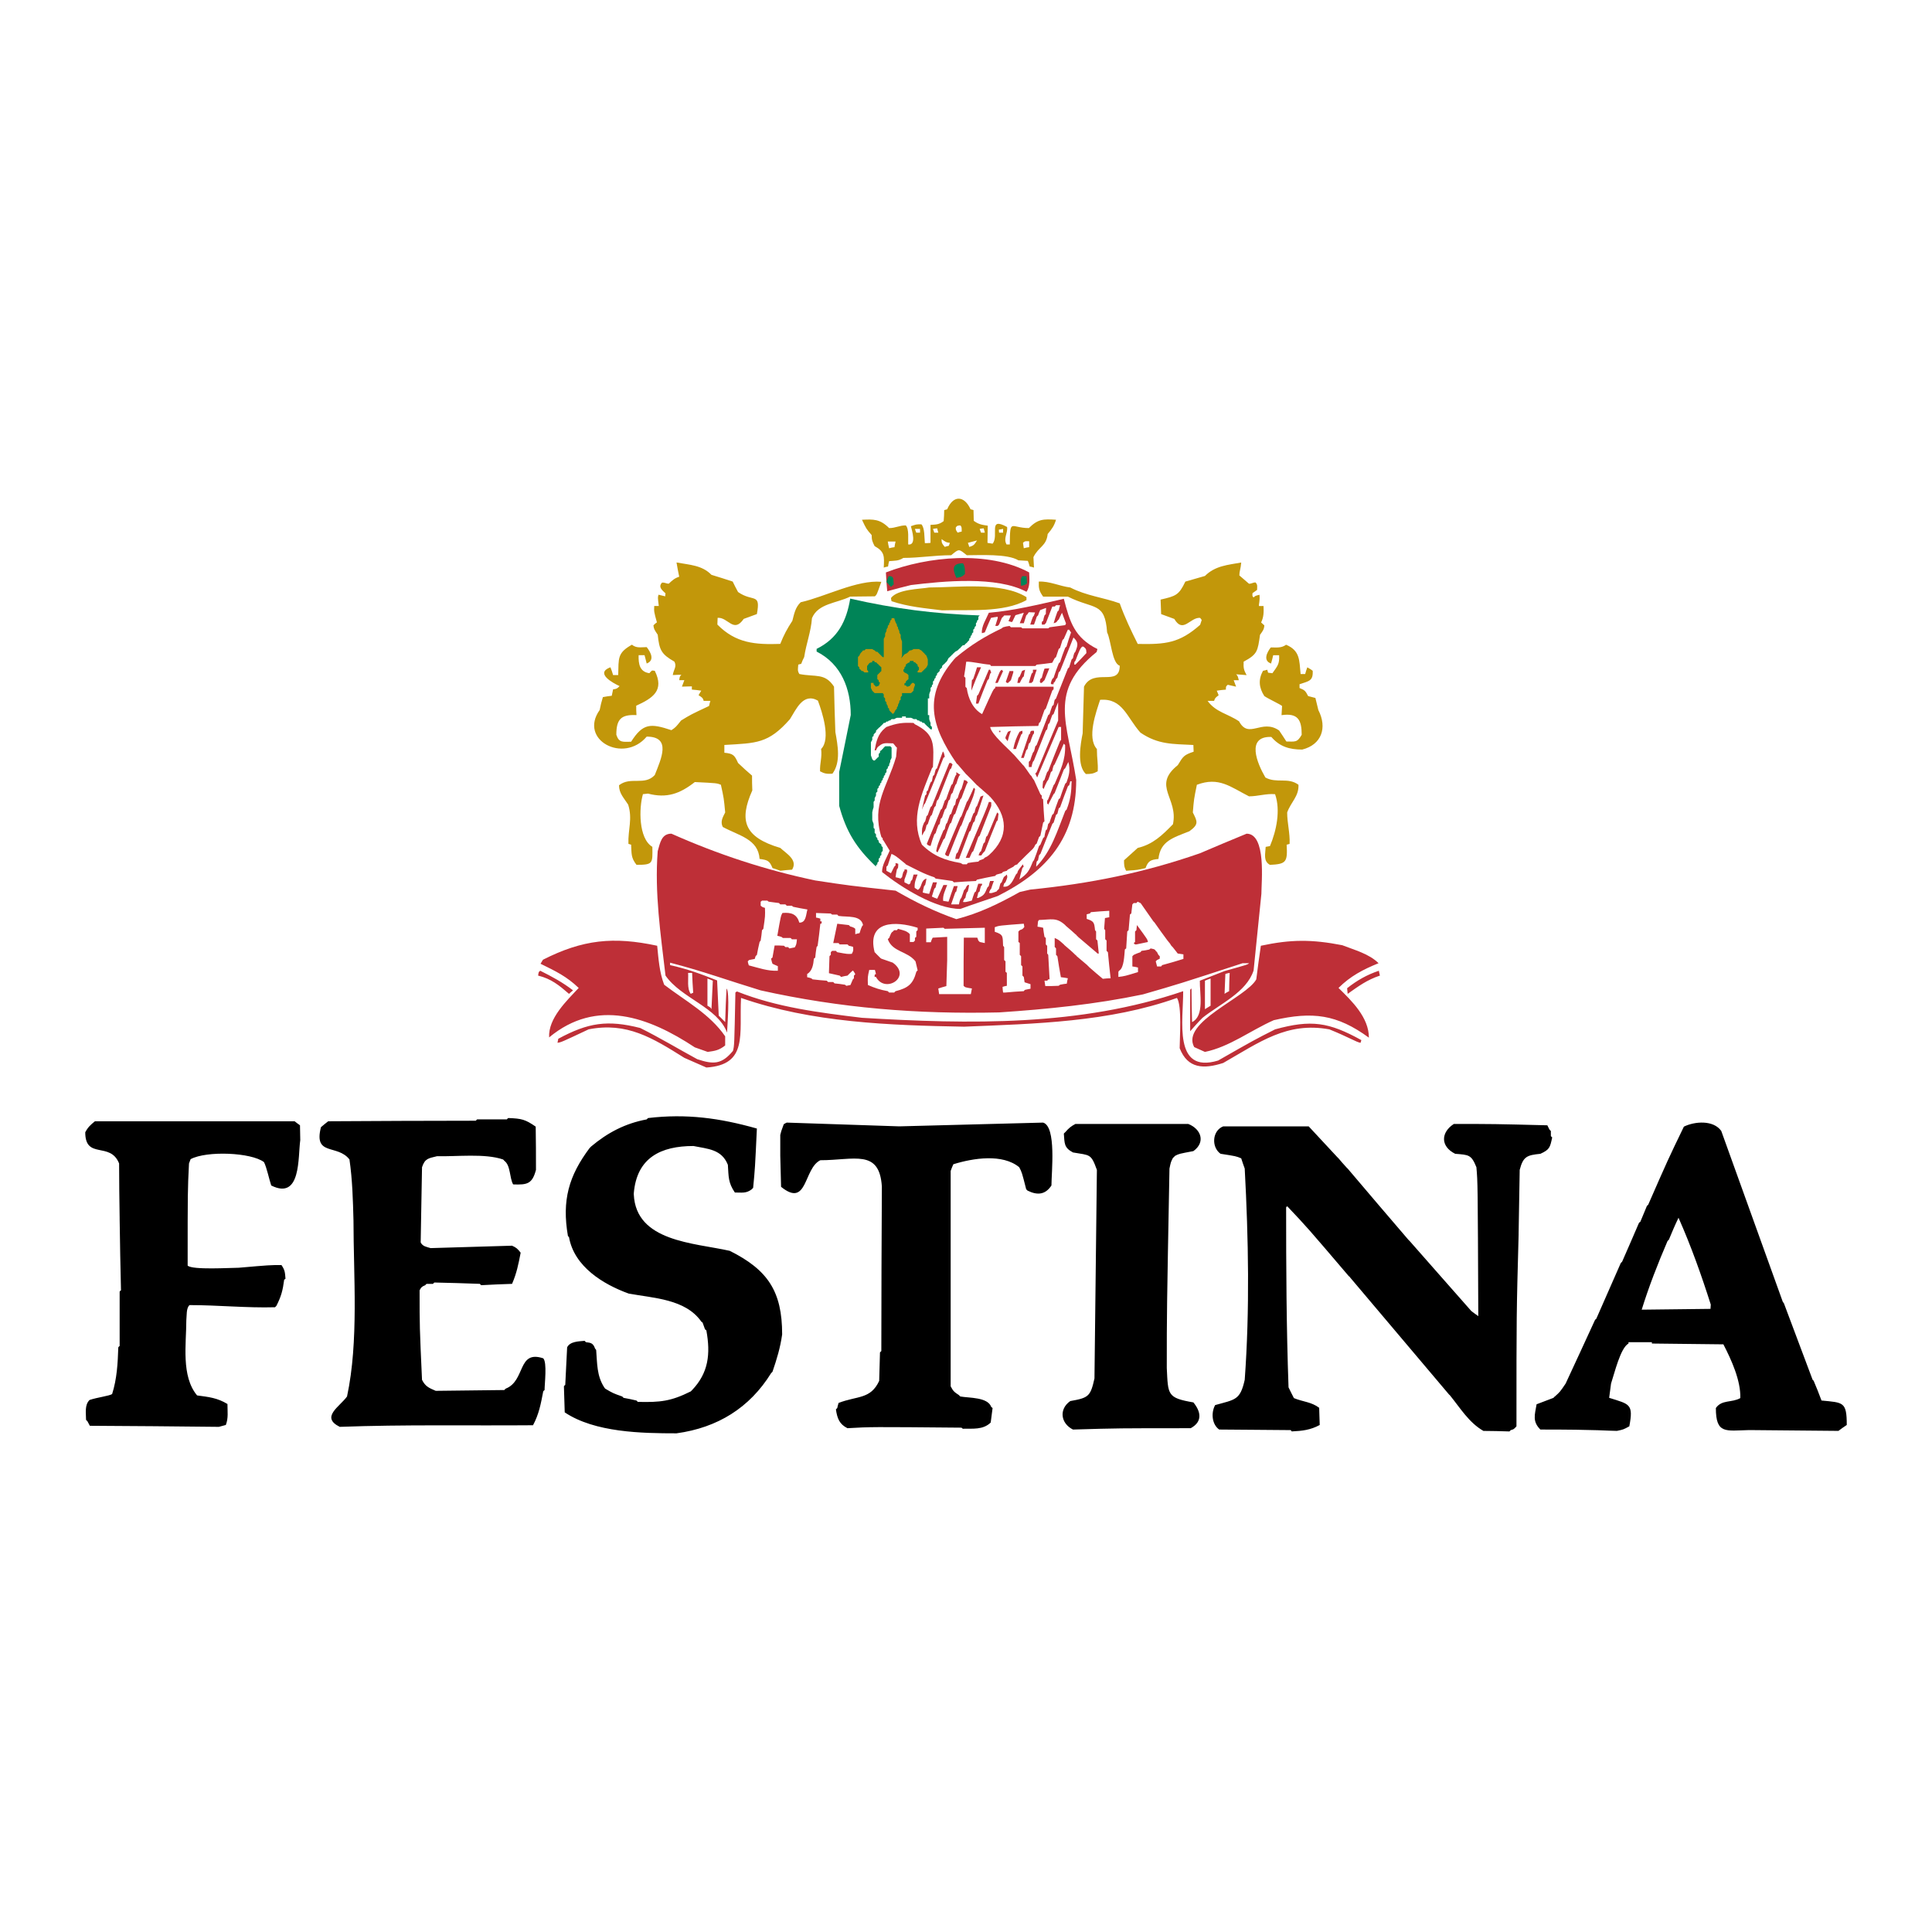 <?xml version="1.0" encoding="utf-8"?>
<!-- Generator: Adobe Illustrator 13.0.0, SVG Export Plug-In . SVG Version: 6.00 Build 14948)  -->
<!DOCTYPE svg PUBLIC "-//W3C//DTD SVG 1.0//EN" "http://www.w3.org/TR/2001/REC-SVG-20010904/DTD/svg10.dtd">
<svg version="1.0" id="Layer_1" xmlns="http://www.w3.org/2000/svg" xmlns:xlink="http://www.w3.org/1999/xlink" x="0px" y="0px"
	 width="192.756px" height="192.756px" viewBox="0 0 192.756 192.756" enable-background="new 0 0 192.756 192.756"
	 xml:space="preserve">
<g>
	<polygon fill-rule="evenodd" clip-rule="evenodd" fill="#FFFFFF" points="0,0 192.756,0 192.756,192.756 0,192.756 0,0 	"/>
	<path fill-rule="evenodd" clip-rule="evenodd" fill="#BE2F37" d="M72.539,103.02c-0.965-2.548-4.559-3.405-6.141-5.685
		c-0.483-4.13-1.1-8.232-0.778-12.416c0.242-0.831,0.375-1.743,1.368-1.743c4.639,2.064,9.358,3.62,14.346,4.666
		c3.352,0.509,3.352,0.509,8.018,1.019c1.984,1.153,3.916,2.092,6.061,2.843c2.306-0.59,4.264-1.555,6.329-2.708
		c0.349-0.081,0.697-0.161,1.046-0.241c5.926-0.59,11.289-1.663,16.92-3.62c1.556-0.67,3.11-1.314,4.666-1.958
		c1.984,0,1.475,4.827,1.475,6.006c-0.268,2.547-0.509,5.095-0.777,7.643c-0.724,2.199-3.352,3.325-5.095,4.72
		c-0.43,0.429-0.831,0.885-1.233,1.341c0-1.368,0-2.762,0-4.13c0.026-0.054,0.08-0.107,0.134-0.134c0,1.126,0.027,2.226,0.054,3.352
		c1.261-0.616,0.751-2.869,0.777-4.13c0.805-0.321,1.636-0.643,2.468-0.965c2.306-0.644,2.306-0.644,2.439-0.778
		c-0.214,0-0.429,0-0.644,0c-6.328,2.065-6.328,2.065-9.948,3.111c-4.746,0.992-9.52,1.475-14.346,1.796
		c-8.125,0.188-15.848-0.429-23.786-2.198c-3.003-0.912-5.98-1.984-9.037-2.762c0,0.08,0,0.161,0,0.241
		c1.689,0.375,3.083,0.885,4.692,1.528c0.054,1.18,0.107,2.333,0.161,3.513c0.215,0.215,0.429,0.429,0.644,0.644
		c0.026-1.126,0.08-2.226,0.134-3.352C72.834,98.997,72.566,102.349,72.539,103.02L72.539,103.02z M122.175,99.158
		c0.026-0.671,0.053-1.341,0.08-1.984c0.134-0.054,0.269-0.08,0.429-0.107c-0.026,0.617-0.054,1.207-0.054,1.823
		C122.47,98.971,122.309,99.051,122.175,99.158L122.175,99.158z M120.217,100.687c0-0.938,0-1.903,0-2.843
		c0.188-0.08,0.376-0.16,0.563-0.214c0,0.885,0,1.796,0,2.708C120.593,100.445,120.404,100.579,120.217,100.687L120.217,100.687z
		 M70.984,100.687c-0.081-0.161-0.081-0.161-0.402-0.349c0-0.912,0-1.823,0-2.708c0.161,0.054,0.349,0.134,0.536,0.214
		C71.064,98.783,71.037,99.748,70.984,100.687L70.984,100.687z M68.919,99.158c-0.402-0.536-0.214-1.448-0.268-2.092
		c0.134,0,0.268,0,0.402,0c0.027,0.644,0.053,1.314,0.107,1.984C69.08,99.077,69,99.104,68.919,99.158L68.919,99.158z
		 M70.475,106.506c-0.725-0.322-1.475-0.644-2.199-0.966c-3.164-1.984-5.739-3.593-9.546-2.843c-2.735,1.288-2.735,1.288-3.11,1.341
		c0.027-0.134,0.053-0.268,0.081-0.401c2.976-1.609,4.907-1.904,8.178-1.073c2.092,1.046,3.754,2.065,5.685,3.111
		c1.609,0.536,2.44,0.536,3.566-0.832c0.134-0.536,0.134-0.536,0.241-5.818c0.054-0.054,0.107-0.081,0.161-0.107
		c3.942,1.582,8.259,2.118,12.469,2.628c10.699,0.644,21.748,0.858,32.044-2.655c0.026,2.843-1.046,8.286,3.486,6.919
		c3.619-2.064,3.619-2.064,5.685-3.111c3.593-0.991,5.362-0.724,8.607,1.073c-0.026,0.08-0.054,0.188-0.08,0.268
		c-0.402-0.053-1.18-0.562-3.111-1.341c-4.236-0.777-6.972,1.288-10.592,3.353c-1.931,0.617-3.539,0.59-4.344-1.475
		c0-1.046,0.241-4.237-0.269-5.015c-6.784,2.413-14.104,2.574-21.237,2.869c-7.428-0.134-15.178-0.402-22.257-2.869
		C73.746,103.181,74.657,106.237,70.475,106.506L70.475,106.506z M70.608,104.95c-0.429-0.161-0.858-0.295-1.287-0.456
		c-4.585-3.029-9.788-4.934-14.534-0.992c-0.107-1.903,1.77-3.674,2.95-4.934c-1.207-1.153-2.279-1.663-3.808-2.414
		c0.081-0.134,0.161-0.268,0.242-0.402c3.968-2.011,7.025-2.333,11.396-1.394c0.134,1.313,0.215,2.628,0.697,3.888
		c2.146,1.636,4.559,2.923,6.087,5.149c0,0.321,0,0.616,0,0.911C71.735,104.789,71.359,104.843,70.608,104.95L70.608,104.95z
		 M120.217,104.95c-0.349-0.161-0.697-0.321-1.072-0.482c-1.368-2.494,5.202-4.934,6.194-6.758c0.134-1.126,0.295-2.226,0.456-3.352
		c3.003-0.644,5.095-0.644,8.125-0.054c1.233,0.483,2.681,0.858,3.619,1.796c-1.528,0.617-2.815,1.288-3.995,2.467
		c1.341,1.313,3.03,2.949,3.03,4.961c-3.191-2.333-5.631-2.628-9.492-1.743C124.775,102.805,122.684,104.44,120.217,104.95
		L120.217,104.95z M56.771,99.158c-0.992-0.858-1.77-1.502-3.083-1.823c0.053-0.375,0.053-0.375,0.214-0.483
		c1.18,0.59,2.226,1.153,3.271,1.958C57.04,98.917,56.906,99.024,56.771,99.158L56.771,99.158z M134.456,99.158
		c-0.027-0.188-0.027-0.375-0.054-0.563c1.019-0.804,1.984-1.341,3.164-1.743c0.026,0.161,0.08,0.322,0.107,0.483
		C136.387,97.764,135.556,98.381,134.456,99.158L134.456,99.158z"/>
	<polygon fill-rule="evenodd" clip-rule="evenodd" fill="#FFFFFF" points="97.021,61.402 97.531,61.402 98.094,61.295 
		98.684,61.214 99.677,61.134 101.178,60.893 102.331,60.678 103.591,60.437 104.718,60.222 105.441,60.062 105.978,59.927 
		106.354,61.563 106.836,62.528 107.292,63.333 107.748,63.869 108.444,64.405 108.874,64.915 107.936,65.961 107.185,67.033 
		106.139,69.071 105.897,70.626 106.139,72.45 106.434,73.872 106.675,75.266 106.97,76.767 107.185,77.867 107.051,79.422 
		106.756,80.924 106.085,82.774 105.441,83.927 104.825,85.08 104.128,85.911 103.028,87.064 102.062,87.708 100.722,88.566 
		99.032,89.371 97.478,89.88 95.976,90.417 95.359,90.443 93.401,89.987 90.827,88.673 89.165,87.547 88.012,86.984 87.341,86.287 
		87.797,84.785 86.858,82.774 86.751,80.575 87.126,78.966 87.449,78.135 88.092,76.982 88.494,75.829 88.602,74.917 88.065,75.373 
		87.421,76.231 86.805,75.99 86.644,75.024 86.644,73.737 87.261,72.665 87.985,71.967 88.602,71.592 89.513,71.271 90.398,71.136 
		91.149,71.271 91.792,71.539 92.329,71.887 92.302,70.788 92.355,69.339 92.758,68.079 93.401,66.926 94.099,65.907 94.983,64.834 
		95.788,64.137 96.432,63.574 96.914,62.287 97.021,61.402 	"/>
	<path fill-rule="evenodd" clip-rule="evenodd" d="M56.262,138.309c0.027-0.054,0.081-0.107,0.134-0.134
		c0.054-1.261,0.134-2.521,0.188-3.755c0.295-0.59,1.153-0.59,1.743-0.644c0.027,0.027,0.081,0.081,0.134,0.135
		c0.51,0.054,0.724,0.106,0.912,0.644c0.027,0.026,0.081,0.08,0.107,0.134c0.107,1.341,0.054,2.574,0.804,3.728
		c0.027,0.054,0.081,0.107,0.107,0.134c0.778,0.456,0.778,0.456,1.689,0.777c0.027,0.027,0.081,0.081,0.134,0.135
		c0.429,0.08,0.858,0.161,1.288,0.268c0.027,0.027,0.081,0.081,0.134,0.135c2.226,0.054,3.298-0.054,5.283-1.046
		c0.054-0.054,0.081-0.081,0.134-0.134c1.635-1.717,1.85-3.594,1.421-5.953c-0.054-0.027-0.081-0.081-0.134-0.107
		c-0.081-0.241-0.161-0.456-0.242-0.671c-0.053-0.026-0.107-0.08-0.134-0.107c-1.582-2.252-4.773-2.332-7.24-2.788
		c-2.521-0.912-5.443-2.682-5.953-5.632c-0.027-0.026-0.08-0.08-0.107-0.106c-0.616-3.567,0.081-6.007,2.172-8.796
		c0.054-0.054,0.107-0.081,0.134-0.134c1.662-1.395,3.405-2.307,5.551-2.709c0.053-0.054,0.107-0.107,0.134-0.134
		c3.834-0.456,7.16,0,10.86,1.046c-0.188,3.995-0.188,3.995-0.375,5.926c-0.054,0.054-0.107,0.081-0.134,0.134
		c-0.563,0.43-0.966,0.322-1.689,0.322c-0.67-0.992-0.617-1.555-0.697-2.762c-0.617-1.556-1.984-1.582-3.433-1.877
		c-3.245,0-5.658,1.153-5.953,4.719c0,0.027,0,0.055,0,0.107c0.214,4.72,5.979,4.827,9.573,5.632
		c3.808,1.903,5.229,4.049,5.229,8.34c-0.188,1.34-0.536,2.467-0.965,3.727c-0.053,0.054-0.107,0.107-0.134,0.135
		c-2.146,3.459-5.336,5.443-9.439,6.006c-3.459,0-8.152-0.08-11.155-2.092C56.316,140.025,56.289,139.167,56.262,138.309
		L56.262,138.309z M128.878,142.813c-0.026-0.054-0.08-0.08-0.107-0.134c-0.106,0-0.188,0-0.268,0c-0.054,0-0.107,0-0.134,0
		c-2.253-0.027-4.479-0.027-6.731-0.054c-0.724-0.51-0.831-1.663-0.402-2.44c2.012-0.562,2.494-0.482,2.95-2.521
		c0.51-6.972,0.375-14.104,0-21.077c-0.134-0.349-0.241-0.697-0.349-1.019c-0.51-0.215-0.51-0.215-2.064-0.456
		c-0.938-0.671-0.832-2.306,0.268-2.735c2.843,0,5.686,0,8.527,0c0.938,1.02,1.904,2.038,2.843,3.058
		c0.026,0.026,0.08,0.08,0.134,0.134c0.241,0.295,0.51,0.59,0.777,0.885c0.027,0.054,0.081,0.08,0.135,0.134
		c2.011,2.36,4.022,4.746,6.06,7.106c0.054,0.054,0.081,0.08,0.135,0.134c2.038,2.307,4.075,4.64,6.141,6.973
		c0.214,0.16,0.456,0.348,0.697,0.509c-0.054-13.3-0.054-13.3-0.188-14.855c-0.51-1.261-0.751-1.233-2.119-1.341
		c-1.501-0.751-1.421-2.146-0.134-2.977c3.995,0,3.995,0,9.332,0.134c0.08,0.161,0.134,0.295,0.214,0.43
		c0.054,0.054,0.081,0.107,0.135,0.134c0,0.188,0,0.349,0,0.51c0.026,0.054,0.08,0.08,0.134,0.134
		c-0.215,0.992-0.241,1.207-1.18,1.636c-1.341,0.134-1.717,0.268-2.065,1.608c0,0.027,0,0.081,0,0.108
		c-0.026,2.064-0.08,4.155-0.106,6.221c0,0.026,0,0.08,0,0.134c-0.215,7.884-0.215,7.884-0.215,19.119
		c-0.269,0.295-0.269,0.295-0.563,0.376c-0.054,0.054-0.107,0.08-0.134,0.134c-0.858-0.026-1.743-0.054-2.601-0.054
		c-1.448-0.831-2.307-2.279-3.353-3.566c-0.054-0.026-0.08-0.08-0.134-0.134c-3.271-3.861-6.543-7.75-9.814-11.611
		c-0.027-0.054-0.08-0.107-0.134-0.134c-4.184-4.907-4.184-4.907-6.142-6.973c-0.026,0.027-0.08,0.081-0.106,0.107
		c0,6.007,0.026,11.986,0.241,17.967c0.188,0.375,0.349,0.724,0.536,1.072c0.912,0.376,1.743,0.376,2.521,0.966
		c0.026,0.562,0.026,1.153,0.054,1.716C130.729,142.68,129.924,142.76,128.878,142.813L128.878,142.813z M106.139,113.102
		c0.027-0.053,0.081-0.08,0.134-0.134c0.349-0.402,0.563-0.59,1.02-0.831c3.754,0,7.508,0,11.263,0
		c1.287,0.51,1.742,1.823,0.509,2.708c-1.421,0.269-1.421,0.269-1.797,0.456c-0.053,0.027-0.106,0.08-0.134,0.135
		c-0.054,0.026-0.107,0.08-0.134,0.134c-0.188,0.375-0.188,0.375-0.322,1.019c-0.268,14.347-0.268,14.347-0.268,19.897
		c0.134,2.682,0.026,2.977,2.654,3.433c0.725,0.885,0.966,1.903-0.268,2.574c-7.214,0-7.214,0-11.745,0.134
		c-1.233-0.617-1.422-2.038-0.269-2.843c1.823-0.321,2.011-0.456,2.413-2.252c0.081-6.945,0.161-13.891,0.242-20.81
		c-0.591-1.635-0.671-1.447-2.387-1.742C106.139,114.497,106.22,114.067,106.139,113.102L106.139,113.102z M83.399,140.615
		c0.027-0.027,0.08-0.081,0.134-0.135c0.027-0.161,0.081-0.321,0.134-0.51c1.877-0.724,3.191-0.348,4.049-2.198
		c0.026-0.938,0.054-1.904,0.08-2.843c0.027-0.026,0.081-0.08,0.134-0.134c0-5.471,0.027-10.94,0.054-16.411
		c-0.242-3.781-2.762-2.628-6.141-2.628c-1.689,0.831-1.26,4.8-3.915,2.654c-0.027-1.019-0.053-2.064-0.08-3.11
		c0-0.054,0-0.107,0-0.134c0-0.644,0-1.287,0-1.931c0.027-0.135,0.08-0.269,0.107-0.402c0.08-0.215,0.161-0.456,0.241-0.67
		c0.08-0.054,0.188-0.107,0.295-0.161c3.727,0.134,7.481,0.241,11.236,0.375c4.773-0.134,9.573-0.241,14.346-0.375
		c1.341,0.402,0.831,4.961,0.831,6.274c-0.616,0.938-1.421,0.992-2.387,0.51c-0.054-0.054-0.08-0.08-0.134-0.135
		c-0.429-1.688-0.429-1.688-0.697-2.198c-1.663-1.367-4.585-0.912-6.57-0.295c-0.107,0.215-0.188,0.456-0.268,0.671
		c0,7.159,0,14.318,0,21.479c0.241,0.482,0.375,0.59,0.831,0.885c0.027,0.054,0.081,0.081,0.134,0.134
		c0.885,0.161,2.735,0.054,3.084,1.046c0.054,0.027,0.08,0.081,0.134,0.107c-0.054,0.482-0.134,0.966-0.188,1.448
		c-0.777,0.751-1.796,0.59-2.789,0.617c-0.027-0.027-0.081-0.081-0.134-0.107c-9.037-0.081-9.037-0.081-11.37,0.054
		C83.748,142.09,83.533,141.526,83.399,140.615L83.399,140.615z M8.719,141.795c-0.054-0.054-0.107-0.107-0.134-0.135
		c0-0.697-0.161-1.475,0.349-1.984c0.805-0.268,1.958-0.401,2.252-0.59c0.483-1.528,0.563-3.057,0.617-4.666
		c0.054-0.054,0.08-0.106,0.134-0.134c0-1.287,0-2.574,0-3.861c0-0.054,0-0.107,0-0.134c0-0.483,0-0.966,0-1.422
		c0.026-0.054,0.08-0.106,0.134-0.134c-0.054-2.387-0.107-4.746-0.134-7.105c0-0.054,0-0.107,0-0.135
		c-0.027-1.823-0.054-3.62-0.054-5.416c-0.884-2.227-3.378-0.349-3.378-3.111c0.268-0.509,0.509-0.724,0.965-1.099
		c6.65,0,13.274,0,19.924,0c0.161,0.134,0.349,0.268,0.536,0.401c0,0.483,0.027,0.992,0.027,1.476
		c-0.241,1.689,0.107,6.033-2.896,4.531c-0.188-0.536-0.456-1.823-0.724-2.333c-1.26-0.965-5.711-1.153-7.32-0.295
		c-0.054,0.134-0.107,0.269-0.161,0.43c-0.134,2.708-0.134,2.708-0.134,10.189c0.456,0.456,4.291,0.215,5.095,0.215
		c3.11-0.269,3.11-0.269,4.264-0.269c0.349,0.51,0.349,0.724,0.402,1.368c-0.054,0.026-0.107,0.08-0.134,0.106
		c-0.134,1.046-0.295,1.663-0.777,2.602c-0.027,0.026-0.081,0.08-0.134,0.134c-2.842,0.08-5.685-0.215-8.527-0.215
		c-0.349,0.295-0.268,1.073-0.322,1.502c0,2.36-0.536,5.577,1.073,7.509c1.18,0.16,2.011,0.241,3.03,0.857
		c0,0.751,0.107,1.395-0.161,2.092c-0.241,0.054-0.456,0.134-0.697,0.188c-4.29-0.054-8.581-0.08-12.871-0.107
		C8.879,142.09,8.799,141.929,8.719,141.795L8.719,141.795z M47.467,111.815c0.054-0.054,0.107-0.107,0.134-0.135
		c0.992,0,1.984,0,2.977,0c0.027-0.054,0.081-0.107,0.134-0.134c1.34,0.054,1.689,0.134,2.735,0.858
		c0.027,1.447,0.027,2.869,0.027,4.316c-0.375,1.395-0.858,1.502-2.279,1.448c-0.375-0.67-0.241-1.903-0.885-2.359
		c-0.027-0.054-0.081-0.107-0.134-0.134c-1.823-0.617-4.612-0.269-6.569-0.322c-0.858,0.215-1.207,0.215-1.502,1.1
		c-0.054,2.494-0.081,4.987-0.134,7.508c0.215,0.402,0.563,0.43,0.992,0.563c2.708-0.08,5.417-0.161,8.125-0.241
		c0.429,0.188,0.563,0.321,0.858,0.697c-0.214,1.126-0.402,2.064-0.858,3.11c-1.019,0.027-2.065,0.081-3.084,0.134
		c-0.054-0.053-0.107-0.106-0.134-0.134c-1.529-0.054-3.03-0.107-4.532-0.134c-0.054,0.026-0.081,0.08-0.134,0.134
		c-0.215,0-0.429,0-0.644,0c-0.054,0.027-0.081,0.081-0.134,0.134c-0.322,0.135-0.402,0.188-0.563,0.51c0,3.62,0,3.62,0.241,8.93
		c0.322,0.644,0.67,0.805,1.368,1.1c2.279-0.027,4.559-0.054,6.838-0.08c0.054-0.055,0.081-0.081,0.134-0.135
		c2.011-0.777,1.153-3.888,3.754-3.03c0.402,0.402,0.134,2.548,0.134,3.165c-0.054,0.053-0.107,0.08-0.134,0.134
		c-0.241,1.26-0.429,2.279-1.019,3.379c-6.409,0.053-12.844-0.081-19.28,0.16c-1.958-0.965,0-2.011,0.724-3.03
		c1.18-5.497,0.644-12.04,0.644-17.563c-0.054-2.038-0.107-4.076-0.402-6.087c-1.207-1.556-3.594-0.296-2.843-3.218
		c0.241-0.215,0.483-0.402,0.724-0.59C37.652,111.842,42.56,111.815,47.467,111.815L47.467,111.815z M154.996,139.462
		c0.027-0.054,0.081-0.107,0.135-0.135c0.509-0.455,0.509-0.455,1.072-1.287c0.992-2.118,1.957-4.236,2.923-6.328
		c0.027-0.054,0.08-0.107,0.134-0.134c0.805-1.851,1.636-3.701,2.44-5.551c0.054-0.054,0.08-0.107,0.134-0.135
		c0.563-1.287,1.127-2.573,1.689-3.888c0.027-0.026,0.081-0.081,0.134-0.107c0.215-0.536,0.43-1.046,0.645-1.556
		c0.026-0.053,0.08-0.106,0.134-0.134c1.984-4.531,1.984-4.531,3.566-7.803c1.1-0.536,2.949-0.671,3.728,0.429
		c2.038,5.685,4.103,11.369,6.141,17.055c0.026,0.054,0.08,0.08,0.107,0.134c0.965,2.548,1.903,5.095,2.869,7.643
		c0.026,0.026,0.08,0.054,0.106,0.107c0.269,0.644,0.537,1.287,0.778,1.957c2.172,0.215,2.521,0.107,2.521,2.44
		c-0.269,0.188-0.563,0.376-0.831,0.59c-2.923-0.026-5.873-0.054-8.796-0.08c-0.054,0-0.08,0-0.134,0
		c-2.306,0.054-3.299,0.429-3.299-2.199c0.591-0.857,1.583-0.51,2.44-0.992c0.054-1.743-0.885-3.808-1.689-5.363
		c-2.386-0.026-4.746-0.053-7.133-0.08c0-0.054,0-0.107,0-0.134c-0.777,0-1.555,0-2.333,0c0,0.026,0,0.08,0,0.134
		c-0.804,0.429-1.394,2.95-1.743,3.995c-0.053,0.483-0.134,0.938-0.188,1.422c2.038,0.644,2.44,0.59,2.012,2.842
		c-0.591,0.322-0.591,0.322-1.233,0.456c-0.912,0-1.689-0.134-7.643-0.134c-0.805-0.805-0.563-1.448-0.376-2.521
		C153.87,139.891,154.434,139.676,154.996,139.462L154.996,139.462z M166.366,123.828c0.026-0.054,0.08-0.08,0.134-0.134
		c0.295-0.724,0.617-1.475,0.966-2.199c1.26,2.843,2.279,5.712,3.218,8.661c0,0.135-0.027,0.269-0.027,0.43
		c-2.306,0.026-4.585,0.054-6.864,0.08C164.516,128.333,165.4,126.081,166.366,123.828L166.366,123.828z"/>
	<path fill-rule="evenodd" clip-rule="evenodd" fill="#FFFFFF" d="M74.604,95.914c0.053-0.054,0.081-0.081,0.134-0.134
		c0.188-0.027,0.375-0.08,0.563-0.107c0.027-0.08,0.054-0.188,0.081-0.268c0.054-0.053,0.081-0.107,0.134-0.134
		c0.081-0.429,0.161-0.858,0.268-1.287c0.027-0.054,0.081-0.107,0.107-0.134c0.054-0.349,0.107-0.697,0.134-1.046
		c0.053-0.026,0.08-0.081,0.134-0.134c0.188-1.287,0.188-1.287,0.161-2.092c-0.107-0.027-0.188-0.054-0.294-0.107
		c-0.027-0.026-0.081-0.08-0.134-0.107c0-0.134,0-0.268,0-0.402c0.054-0.027,0.107-0.081,0.134-0.107c0.188,0,0.348,0,0.536,0
		c0.026,0.027,0.08,0.081,0.134,0.107c0.322,0.054,0.671,0.081,1.019,0.134c0.027,0.026,0.081,0.081,0.134,0.134
		c0.161,0,0.321,0,0.509,0c0.027,0.027,0.081,0.081,0.134,0.134c0.161,0,0.348,0,0.509,0c0.054,0.027,0.081,0.081,0.134,0.107
		c0.482,0.107,0.938,0.188,1.421,0.269c-0.161,0.59-0.134,1.313-0.805,1.313c-0.242-0.831-0.778-1.045-1.689-0.965
		c-0.161,0.295-0.161,0.295-0.509,2.279c0.134,0.026,0.268,0.053,0.402,0.107c0.053,0.027,0.107,0.054,0.134,0.107
		c0.268,0,0.537,0,0.778,0c0.053,0.027,0.107,0.081,0.134,0.134c0.188,0,0.349,0,0.509,0c-0.053,0.509-0.053,0.509-0.214,0.804
		c-0.188,0.027-0.376,0.081-0.537,0.107c-0.054-0.054-0.107-0.107-0.134-0.134c-0.108,0-0.188,0-0.269,0
		c-0.054-0.054-0.081-0.081-0.134-0.134c-0.322-0.027-0.617-0.027-0.938-0.027c-0.081,0.402-0.134,0.805-0.215,1.207
		c-0.053,0.027-0.107,0.081-0.134,0.107c0.027,0.188,0.081,0.349,0.134,0.509c0.161,0.081,0.349,0.161,0.537,0.241
		c0,0.134,0,0.295,0,0.456c-0.992,0.054-1.958-0.295-2.896-0.536C74.657,96.182,74.63,96.048,74.604,95.914L74.604,95.914z
		 M84.445,98.354c-0.054-0.026-0.107-0.08-0.134-0.107c-0.349-0.053-0.697-0.107-1.046-0.134c-0.054-0.054-0.081-0.08-0.134-0.134
		c-0.161,0-0.349,0-0.509,0c-0.053-0.054-0.081-0.081-0.134-0.135c-0.456-0.026-0.939-0.08-1.421-0.134
		c-0.027-0.026-0.081-0.08-0.134-0.107c-0.134-0.054-0.268-0.08-0.402-0.107c0-0.106,0-0.241,0-0.321
		c0.509-0.295,0.617-0.938,0.67-1.528c0.054-0.027,0.081-0.081,0.134-0.107c0.027-0.349,0.081-0.697,0.134-1.046
		c0.027-0.054,0.08-0.081,0.107-0.134c0.107-0.724,0.188-1.475,0.268-2.199c0.134,0,0.134,0,0.134-0.241c-0.054,0-0.081,0-0.134,0
		c0-0.107,0-0.188,0-0.268c-0.134-0.054-0.295-0.081-0.429-0.107c0-0.161,0-0.295,0-0.456c0.482,0.027,0.965,0.027,1.475,0.053
		c0.027,0.027,0.081,0.081,0.134,0.107c0.161,0,0.322,0,0.509,0c0.027,0.054,0.081,0.081,0.134,0.134
		c0.885,0.134,2.226-0.107,2.44,0.912c-0.054,0.054-0.081,0.081-0.107,0.134c-0.107,0.214-0.161,0.429-0.241,0.67
		c-0.134,0.026-0.295,0.053-0.429,0.107c0-0.188,0-0.349,0-0.536c-0.027-0.027-0.081-0.081-0.134-0.107
		c-0.107-0.054-0.241-0.107-0.375-0.134c-0.053-0.054-0.08-0.081-0.134-0.134c-0.375-0.054-0.778-0.081-1.153-0.134
		c-0.134,0.644-0.268,1.288-0.402,1.931c0.188,0,0.349,0,0.537,0c0.027,0.054,0.081,0.107,0.107,0.134c0.268,0,0.536,0,0.777,0
		c0.054,0.054,0.107,0.081,0.134,0.134c0.134,0.027,0.268,0.053,0.429,0.107c0.026,0.402,0.026,0.402-0.134,0.697
		c-0.429,0.027-0.429,0.027-1.448-0.161c-0.054-0.053-0.107-0.08-0.134-0.134c-0.134,0-0.269,0-0.375,0
		c-0.054,0.054-0.107,0.081-0.134,0.134c0,0.081,0,0.161,0,0.269c-0.053,0.027-0.107,0.081-0.134,0.134
		c-0.027,0.563-0.027,1.126-0.054,1.69c0.375,0.08,0.724,0.16,1.073,0.241c0.054,0.026,0.08,0.08,0.134,0.134
		c0.214-0.054,0.429-0.107,0.644-0.134c0.054-0.054,0.107-0.107,0.134-0.134c0.134-0.135,0.268-0.269,0.402-0.376
		c0.027,0.027,0.08,0.081,0.107,0.134c0.054,0.081,0.107,0.161,0.134,0.242c-0.027,0.026-0.081,0.08-0.134,0.134
		c0,0.08,0,0.16,0,0.268c-0.027,0.027-0.08,0.081-0.107,0.107c-0.081,0.188-0.161,0.376-0.241,0.563
		C84.713,98.3,84.579,98.327,84.445,98.354L84.445,98.354z M88.709,99.024c-0.054-0.054-0.107-0.107-0.134-0.135
		c-0.751-0.134-1.314-0.321-1.984-0.616c-0.027-0.805-0.027-0.805,0.134-1.502c0.188,0,0.375,0,0.563,0
		c0.054,0.161,0.081,0.295,0.107,0.43c-0.134,0-0.134,0-0.134,0.268c0.054,0,0.107,0,0.134,0c0.885,1.663,3.486,0.08,1.824-1.314
		c-0.054-0.027-0.107-0.081-0.134-0.107c-0.375-0.134-0.777-0.269-1.153-0.402c-0.054-0.027-0.107-0.081-0.134-0.107
		c-0.134-0.134-0.268-0.268-0.402-0.402c-0.026-0.054-0.08-0.08-0.134-0.134c-0.805-3.164,2.065-3.137,4.291-2.44
		c0,0.081,0,0.161,0,0.241c-0.054,0.054-0.107,0.081-0.134,0.134c0,0.161,0,0.349,0,0.536c-0.054,0.027-0.107,0.054-0.134,0.107
		c0,0.081,0,0.161,0,0.268c-0.054,0.027-0.107,0.081-0.134,0.134c-0.134,0-0.268,0-0.375,0c0-0.268,0-0.536,0-0.778
		c-0.054-0.054-0.107-0.107-0.134-0.134c-0.269-0.188-0.269-0.188-1.046-0.402c-0.054,0.053-0.081,0.107-0.107,0.134
		c-0.107,0-0.188,0-0.268,0c-0.054,0.054-0.107,0.081-0.134,0.134c-0.161,0.107-0.161,0.107-0.375,0.644
		c-0.054,0.027-0.107,0.081-0.134,0.134c0.483,1.287,1.931,1.153,2.762,2.199c0.081,0.295,0.134,0.59,0.215,0.912
		c-0.054,0.027-0.107,0.081-0.134,0.134c-0.322,1.207-0.805,1.609-2.065,1.93c-0.053,0.027-0.107,0.081-0.134,0.135
		C89.03,99.024,88.87,99.024,88.709,99.024L88.709,99.024z M94.501,95.779c0-0.027,0-0.08,0-0.134c0-0.429,0-0.858,0-1.287
		c0-0.054,0-0.081,0-0.134c0-0.241,0-0.509,0-0.751c-0.483,0.027-0.965,0.054-1.448,0.081c-0.08,0.134-0.134,0.295-0.188,0.456
		c-0.161,0-0.295,0-0.456,0c0-0.456,0-0.912,0-1.368c0.563-0.027,1.153-0.054,1.716-0.081c0.054,0.027,0.081,0.081,0.134,0.107
		c1.313-0.027,2.654-0.081,3.995-0.107c0,0.509,0,1.019,0,1.528c-0.161-0.027-0.349-0.08-0.509-0.107
		c-0.055-0.054-0.081-0.107-0.135-0.134c-0.026-0.107-0.08-0.214-0.107-0.295c-0.456,0-0.911,0-1.341,0
		c-0.026,1.582-0.026,3.191-0.026,4.8c0.161,0.161,0.161,0.161,0.831,0.269c-0.026,0.188-0.081,0.375-0.107,0.563
		c-1.046,0-2.119,0-3.165,0c-0.026-0.188-0.054-0.376-0.081-0.563c0.242-0.081,0.51-0.161,0.805-0.241
		C94.447,97.522,94.474,96.664,94.501,95.779L94.501,95.779z M100.454,97.066c-0.054-0.054-0.081-0.08-0.135-0.107
		c0-0.375,0-0.698,0-1.046c-0.053-0.054-0.08-0.081-0.134-0.134c0-0.429,0-0.858,0-1.287c-0.026-0.054-0.08-0.081-0.107-0.134
		c-0.054-0.912,0.081-1.1-0.831-1.395c0-0.161,0-0.295,0-0.456c0.43-0.161,0.43-0.161,2.896-0.349
		c0.026,0.107,0.026,0.215,0.054,0.322c-0.161,0.215-0.161,0.215-0.456,0.322c-0.027,0.054-0.081,0.081-0.134,0.134
		c0,0.349,0,0.697,0,1.046c0.053,0.027,0.106,0.08,0.134,0.107c0,0.402,0,0.778,0,1.18c0.054,0.027,0.08,0.081,0.134,0.134
		c0,0.295,0,0.59,0,0.885c0.054,0.053,0.081,0.08,0.134,0.134c0,0.295,0,0.59,0,0.912c0.027,0.026,0.081,0.08,0.135,0.134
		c0.026,0.161,0.054,0.349,0.08,0.536c0.188,0.054,0.402,0.134,0.59,0.188c0,0.16,0,0.294,0,0.455
		c-0.188,0.027-0.375,0.081-0.536,0.107c-0.054,0.027-0.107,0.08-0.134,0.134c-0.617,0.027-1.207,0.081-1.824,0.135
		c-0.08,0-0.16,0-0.241,0c-0.026-0.188-0.054-0.376-0.054-0.563c0.135-0.054,0.295-0.08,0.43-0.107
		C100.454,97.925,100.454,97.495,100.454,97.066L100.454,97.066z M104.477,97.844c0.026-0.026,0.08-0.08,0.106-0.134
		c0.054,0,0.081,0,0.135,0c-0.054-0.804-0.081-1.636-0.135-2.44c-0.026-0.054-0.08-0.107-0.106-0.134c0-0.268,0-0.509,0-0.777
		c-0.054-0.054-0.107-0.081-0.135-0.134c0-0.214,0-0.429,0-0.644c-0.053-0.054-0.107-0.081-0.134-0.107
		c-0.054-0.322-0.107-0.617-0.134-0.912c-0.188-0.054-0.376-0.081-0.563-0.107c0.027-0.188,0.027-0.375,0.054-0.536
		c0.026-0.054,0.08-0.107,0.107-0.134c1.207-0.027,1.716-0.295,2.601,0.509c0.027,0.054,0.081,0.081,0.135,0.134
		c0.295,0.241,0.59,0.509,0.885,0.777c0.054,0.027,0.107,0.081,0.134,0.134c0.054,0.027,0.08,0.08,0.135,0.134
		c0.59,0.51,1.206,1.019,1.796,1.528c0.054,0.054,0.107,0.081,0.134,0.134c0.054,0,0.081,0,0.135,0
		c-0.054-0.429-0.081-0.858-0.135-1.287c-0.026-0.054-0.08-0.107-0.134-0.134c0-0.268,0-0.537,0-0.778
		c-0.026-0.054-0.08-0.081-0.107-0.134c-0.08-0.777-0.106-0.885-0.831-1.126c0-0.161,0-0.322,0-0.456
		c0.107-0.027,0.215-0.054,0.322-0.081c0.026-0.053,0.08-0.107,0.106-0.134c0.617-0.054,1.207-0.107,1.824-0.134
		c0,0.081,0,0.161,0,0.268c0,0.027,0,0.081,0,0.107c0,0.081,0,0.188,0,0.269c-0.135,0.026-0.295,0.053-0.43,0.08
		c-0.026,0.375-0.054,0.724-0.08,1.073c0.026,0.053,0.08,0.107,0.107,0.134c0,0.295,0,0.59,0,0.912
		c0.054,0.026,0.107,0.08,0.134,0.134c0,0.349,0,0.67,0,1.019c0.054,0.054,0.08,0.081,0.134,0.134
		c0.081,0.858,0.161,1.717,0.269,2.601c-0.269,0-0.536,0.027-0.777,0.054c-0.456-0.375-0.858-0.724-1.287-1.099
		c-0.054-0.054-0.107-0.081-0.135-0.134c-0.054-0.054-0.106-0.081-0.134-0.134c-0.349-0.295-0.697-0.59-1.046-0.885
		c-0.026-0.053-0.08-0.107-0.134-0.134c-0.322-0.322-0.671-0.617-1.02-0.912c-0.053-0.054-0.106-0.081-0.134-0.134
		c-0.51-0.456-0.51-0.456-0.911-0.644c0,0.295,0,0.617,0,0.912c0.053,0.027,0.106,0.081,0.134,0.134c0,0.214,0,0.429,0,0.644
		c0.054,0.027,0.08,0.081,0.134,0.134c0.107,0.697,0.215,1.395,0.349,2.091c0.215,0.027,0.456,0.054,0.697,0.107
		c-0.054,0.161-0.08,0.349-0.107,0.536c-0.214,0.027-0.456,0.055-0.67,0.107c-0.054,0.027-0.107,0.081-0.135,0.107
		c-0.456,0.027-0.885,0.027-1.34,0.027c-0.027-0.188-0.055-0.349-0.081-0.537C104.289,97.844,104.369,97.844,104.477,97.844
		L104.477,97.844z M111.582,96.959c0.027-0.054,0.054-0.107,0.107-0.134c0.456-0.295,0.482-1.528,0.536-2.092
		c0.027-0.026,0.081-0.08,0.135-0.107c0.026-0.563,0.08-1.126,0.106-1.689c0.054-0.054,0.081-0.081,0.135-0.134
		c0.053-0.509,0.08-1.045,0.134-1.555c0.026-0.027,0.08-0.081,0.134-0.107c0.027-0.322,0.081-0.617,0.107-0.912
		c0.054-0.053,0.107-0.107,0.135-0.134c0.08,0,0.188,0,0.268,0c0.026-0.054,0.08-0.081,0.134-0.134
		c0.081,0.054,0.161,0.081,0.269,0.134c0.026,0.026,0.08,0.081,0.107,0.134c0.402,0.563,0.777,1.1,1.18,1.689
		c0.026,0.027,0.08,0.081,0.107,0.107c0.429,0.617,0.857,1.207,1.313,1.823c0.027,0.027,0.081,0.081,0.107,0.134
		c0.107,0.107,0.188,0.241,0.269,0.375c0.054,0.053,0.08,0.08,0.134,0.134c0.134,0.161,0.268,0.349,0.402,0.509
		c0.026,0.054,0.054,0.081,0.107,0.134c0.188,0.027,0.375,0.054,0.562,0.081c0,0.161,0,0.322,0,0.456
		c-0.697,0.215-1.395,0.429-2.118,0.617c-0.027,0.053-0.08,0.08-0.107,0.134c-0.134,0-0.268,0-0.402,0
		c-0.054-0.161-0.08-0.349-0.134-0.509c0.054-0.054,0.08-0.081,0.134-0.134c0.081-0.027,0.161-0.08,0.269-0.134
		c0-0.027,0-0.081,0-0.107c0-0.054,0-0.107,0-0.134c-0.054-0.053-0.107-0.107-0.134-0.134c-0.054-0.107-0.107-0.188-0.135-0.269
		c-0.054-0.053-0.08-0.08-0.134-0.134c-0.107-0.161-0.107-0.161-0.51-0.241c-0.054,0.027-0.08,0.081-0.134,0.107
		c-0.241,0.054-0.51,0.107-0.777,0.134c-0.027,0.054-0.081,0.081-0.107,0.134c-0.241,0.081-0.456,0.161-0.67,0.269
		c-0.027,0.027-0.081,0.081-0.135,0.134c0,0.349,0,0.67,0,1.019c0.188,0.027,0.376,0.054,0.563,0.107c0,0.134,0,0.295,0,0.456
		c-1.314,0.402-1.314,0.402-1.958,0.482C111.582,97.281,111.582,97.12,111.582,96.959L111.582,96.959z M113.111,94.09
		c0.053-0.027,0.08-0.08,0.134-0.107c0-0.349,0-0.697,0-1.046c0.054-0.054,0.08-0.081,0.134-0.134
		c0.026-0.161,0.026-0.349,0.054-0.509c1.046,1.421,1.046,1.421,1.1,1.689c-0.376,0.08-0.778,0.161-1.153,0.241
		c-0.054,0-0.08,0-0.134,0C113.191,94.197,113.164,94.144,113.111,94.09L113.111,94.09z"/>
	<path fill-rule="evenodd" clip-rule="evenodd" fill="#BE2F37" d="M88.172,83.9c-0.027-0.054-0.081-0.107-0.107-0.134
		c0-0.054,0-0.081,0-0.134c-0.053-0.054-0.107-0.081-0.134-0.134c-0.992-3.298,0.59-4.934,1.475-7.991
		c0.027-0.322,0.054-0.617,0.081-0.912c-0.054-0.053-0.107-0.107-0.134-0.134c-0.08-0.107-0.161-0.215-0.241-0.295
		c-0.67,0-0.965-0.134-1.448,0.295c-0.053,0.026-0.08,0.081-0.134,0.134c-0.054,0.081-0.08,0.161-0.134,0.268
		c-0.026,0-0.08,0-0.134,0c0.161-0.885,0.322-1.636,1.046-2.226c0.054-0.027,0.081-0.081,0.134-0.107
		c1.046-0.376,1.582-0.456,2.708-0.402c0.027,0.054,0.081,0.08,0.134,0.134c2.038,1.019,1.877,2.011,1.796,4.264
		c-0.027,0.027-0.08,0.081-0.107,0.134c-1.02,2.574-2.172,4.961-0.992,7.616c1.153,1.126,2.279,1.555,3.834,1.823
		c0.081,0.027,0.161,0.08,0.242,0.134c0.134,0,0.268,0,0.402,0c0.027-0.054,0.081-0.107,0.107-0.134
		c0.349-0.054,0.697-0.107,1.046-0.134c0.054-0.054,0.08-0.107,0.135-0.134c0.134-0.054,0.241-0.081,0.375-0.134
		c0.054-0.054,0.08-0.081,0.134-0.134c0.081-0.027,0.161-0.081,0.269-0.134c0.026-0.027,0.08-0.081,0.134-0.107
		c2.064-1.85,1.877-3.915,0.134-5.819c-0.053-0.054-0.107-0.08-0.134-0.134c-0.349-0.294-0.697-0.616-1.046-0.912
		c-0.026-0.053-0.08-0.081-0.134-0.107c-0.322-0.349-0.67-0.697-1.019-1.046c-0.054-0.054-0.107-0.081-0.134-0.134
		c-0.268-0.295-0.51-0.617-0.778-0.912c-0.053-0.027-0.107-0.081-0.134-0.134c-2.494-3.674-3.352-6.65-0.241-10.324
		c0.027-0.054,0.081-0.08,0.134-0.134c0.027-0.053,0.054-0.08,0.107-0.107c1.448-1.207,2.842-2.065,4.532-2.869
		c0.026-0.027,0.08-0.081,0.134-0.107c0.188-0.054,0.402-0.107,0.644-0.134c0.027,0.026,0.081,0.08,0.135,0.134
		c0.321,0,0.67,0,1.019,0c0.054,0.027,0.081,0.08,0.134,0.107c0.858,0,1.717,0,2.574,0c0.054-0.027,0.081-0.081,0.135-0.107
		c0.51-0.081,1.046-0.134,1.555-0.214c0.027-0.054,0.054-0.107,0.081-0.161c-0.134-0.349-0.269-0.697-0.402-1.073
		c-0.107,0.215-0.215,0.429-0.322,0.67c-0.054,0.027-0.08,0.081-0.134,0.134c-0.107,0.161-0.107,0.161-0.375,0.241
		c0.107-0.402,0.241-0.778,0.375-1.153c0.054-0.054,0.08-0.081,0.134-0.134c0.027-0.161,0.081-0.349,0.135-0.51
		c-0.135,0-0.269,0-0.402,0c-0.027,0.027-0.081,0.081-0.134,0.134c-0.081,0-0.161,0-0.242,0c-0.214,0.536-0.429,1.1-0.644,1.663
		c-0.053,0.027-0.107,0.081-0.134,0.134c-0.107,0-0.188,0-0.269,0c0-0.081,0-0.161,0-0.268c0.054-0.027,0.081-0.081,0.135-0.107
		c0.026-0.188,0.08-0.375,0.134-0.537c0.026-0.053,0.081-0.08,0.134-0.134c0-0.188,0-0.402,0.027-0.617
		c-0.188,0.08-0.402,0.134-0.59,0.214c-0.081,0.161-0.161,0.349-0.215,0.536c-0.054,0.054-0.107,0.081-0.134,0.134
		c-0.081,0.242-0.161,0.51-0.269,0.778c-0.107,0-0.241,0-0.375,0c0.08-0.268,0.161-0.536,0.268-0.778
		c0.027-0.054,0.081-0.081,0.107-0.134c0.027-0.107,0.054-0.188,0.107-0.294c-0.215,0-0.402-0.027-0.617-0.027
		c-0.053,0.054-0.106,0.134-0.134,0.188c-0.054,0.054-0.08,0.081-0.134,0.134c-0.081,0.269-0.161,0.51-0.241,0.778
		c-0.135,0-0.269,0-0.402,0c0.134-0.349,0.268-0.697,0.402-1.046c-0.295,0.081-0.563,0.161-0.832,0.242
		c-0.106,0.214-0.214,0.456-0.321,0.67c-0.054,0-0.107,0-0.134,0c-0.081-0.027-0.161-0.054-0.241-0.081
		c0.08-0.188,0.16-0.375,0.241-0.563c-0.241,0-0.456,0-0.671,0c-0.026,0.054-0.08,0.081-0.107,0.134
		c-0.054,0.027-0.107,0.081-0.134,0.134c-0.08,0.214-0.188,0.429-0.268,0.644c-0.027,0.027-0.081,0.08-0.135,0.134
		c-0.08,0-0.161,0-0.241,0c0.08-0.269,0.161-0.537,0.241-0.778c0-0.054,0-0.107,0-0.134c-0.214,0.027-0.456,0.054-0.67,0.107
		c-0.215,0.482-0.43,0.965-0.617,1.448c-0.107,0.027-0.188,0.054-0.295,0.081c-0.054-0.697,0.429-1.394,0.697-2.038
		c2.548-0.214,4.987-0.831,7.481-1.394c0.59,2.306,1.072,3.888,3.352,5.014c-0.026,0.107-0.053,0.188-0.08,0.295
		c-4.854,3.915-2.923,6.999-2.038,12.764c0,5.738-2.869,9.09-7.83,11.584c-1.233,0.429-2.494,0.831-3.728,1.287
		c-2.493,0-5.926-2.172-7.803-3.674c-0.054-0.67,0.509-1.528,0.75-2.145C88.575,84.544,88.36,84.222,88.172,83.9L88.172,83.9z"/>
	<path fill-rule="evenodd" clip-rule="evenodd" fill="#BE2F37" d="M88.44,58.05c-0.027-0.322-0.027-0.644-0.053-0.939
		c4.156-1.609,10.216-2.199,14.292,0c0.026,0.59,0.107,1.448-0.269,1.931c-2.977-1.583-8.232-1.073-11.53-0.67
		c-0.778,0.188-1.582,0.402-2.36,0.617C88.494,58.667,88.467,58.345,88.44,58.05L88.44,58.05z"/>
	<path fill-rule="evenodd" clip-rule="evenodd" fill="#FFFFFF" d="M95.305,89.049c0.027-0.027,0.054-0.081,0.107-0.107
		c0.027-0.188,0.081-0.349,0.134-0.536c-0.134,0-0.268,0-0.375,0c-0.188,0.536-0.375,1.045-0.537,1.555
		c-0.188-0.027-0.375-0.054-0.536-0.081c-0.054-0.59,0.214-1.045,0.402-1.582c-0.107,0-0.241,0-0.375,0
		c-0.214,0.456-0.402,0.912-0.617,1.368c-0.188-0.054-0.375-0.134-0.536-0.215c0.08-0.268,0.161-0.509,0.241-0.777
		c0.054-0.054,0.08-0.081,0.134-0.134c0.027-0.161,0.081-0.349,0.134-0.509c-0.134,0-0.268,0-0.402,0
		c-0.134,0.375-0.241,0.778-0.375,1.153c-0.214-0.026-0.429-0.08-0.644-0.134c0.027-0.214,0.081-0.429,0.134-0.644
		c0.027-0.027,0.08-0.081,0.107-0.107c0.054-0.214,0.107-0.429,0.134-0.644c-0.617,0.188-0.402,0.858-0.858,1.126
		c-0.107-0.08-0.242-0.134-0.322-0.214c-0.027-0.51,0.107-0.832,0.295-1.314c-0.134,0-0.268,0-0.402,0
		c-0.054,0.161-0.081,0.349-0.134,0.51c-0.026,0.054-0.081,0.081-0.134,0.134c-0.054,0.268-0.054,0.268-0.215,0.348
		c-0.134-0.08-0.268-0.134-0.429-0.214c0-0.107,0-0.188,0-0.268c0.107-0.268,0.188-0.51,0.268-0.778c0-0.027,0-0.08,0-0.107
		c0-0.134,0-0.134-0.268-0.134c0,0.027,0,0.081,0,0.134c-0.027,0.027-0.081,0.08-0.107,0.107c-0.054,0.188-0.107,0.349-0.134,0.536
		c-0.054,0.027-0.107,0.081-0.134,0.134c-0.188-0.054-0.349-0.107-0.51-0.134c0.027-0.268,0.081-0.536,0.134-0.777
		c0.027-0.054,0.054-0.107,0.107-0.134c0.027-0.134,0.027-0.295,0.027-0.429c-0.081-0.026-0.188-0.053-0.269-0.08
		c0,0.08,0,0.161,0,0.241c-0.053,0.054-0.107,0.107-0.134,0.134c-0.107,0.214-0.215,0.429-0.322,0.644
		c-0.161-0.081-0.322-0.161-0.456-0.241c0-0.134,0-0.269,0-0.402c0.027-0.027,0.081-0.081,0.134-0.134
		c0.134-0.375,0.241-0.777,0.375-1.153c0.402,0.188,0.402,0.188,1.287,0.912c0.054,0.027,0.107,0.08,0.134,0.134
		c0.965,0.482,1.824,0.965,2.843,1.287c0.054,0.027,0.08,0.081,0.134,0.134c0.563,0.081,1.126,0.161,1.689,0.242
		c0.027,0.026,0.081,0.08,0.134,0.134c0.724-0.054,1.448-0.107,2.199-0.134c0.027-0.054,0.081-0.081,0.107-0.134
		c0.616-0.134,1.206-0.268,1.823-0.375c0.027-0.054,0.08-0.107,0.134-0.134c0.161-0.054,0.322-0.08,0.51-0.134
		c0.026-0.027,0.08-0.081,0.134-0.134c0.107-0.027,0.241-0.08,0.376-0.107c0.026-0.054,0.08-0.107,0.134-0.134
		c0.161-0.081,0.349-0.188,0.51-0.268c0.054-0.027,0.08-0.081,0.134-0.134c0.08-0.027,0.161-0.081,0.269-0.107
		c0.026-0.054,0.08-0.107,0.107-0.134c0.482-0.483,0.965-0.965,1.447-1.421c0.027-0.053,0.081-0.107,0.107-0.134
		c0.054-0.107,0.107-0.188,0.134-0.268c0.054-0.054,0.081-0.081,0.135-0.108c0.08-0.241,0.16-0.456,0.241-0.67
		c0.054-0.027,0.107-0.081,0.134-0.134c0.081-0.429,0.188-0.858,0.269-1.288c0.026-0.053,0.08-0.081,0.134-0.134
		c-0.054-0.724-0.107-1.448-0.134-2.199c-0.054-0.027-0.081-0.081-0.135-0.107c0-0.107,0-0.188,0-0.269
		c-0.053-0.053-0.08-0.08-0.134-0.134c-0.215-0.456-0.429-0.938-0.644-1.421c-0.026-0.027-0.08-0.081-0.107-0.134
		c-0.054-0.081-0.106-0.161-0.134-0.242c-0.054-0.053-0.107-0.107-0.134-0.134c-0.215-0.322-0.43-0.617-0.644-0.912
		c-0.054-0.054-0.107-0.081-0.135-0.134c-0.268-0.295-0.509-0.59-0.777-0.885c-0.054-0.054-0.08-0.107-0.134-0.134
		c-0.563-0.617-2.146-1.931-2.307-2.708c1.582-0.054,3.191-0.081,4.8-0.107c0.027-0.107,0.054-0.188,0.081-0.295
		c0.054-0.027,0.107-0.081,0.134-0.134c0.134-0.375,0.269-0.778,0.402-1.153c0.026-0.054,0.081-0.081,0.134-0.134
		c0.215-0.59,0.43-1.207,0.644-1.796c0.027-0.054,0.081-0.107,0.135-0.134c0-0.054,0-0.081,0-0.134c0-0.054,0-0.081,0-0.134
		c-1.958,0-3.889,0-5.819,0c0,0.054,0,0.081,0,0.134c-0.188,0.107-0.188,0.107-1.313,2.601c-0.912-0.509-1.395-1.582-1.529-2.601
		c-0.054-0.054-0.107-0.081-0.134-0.134c0-0.295,0-0.59,0-0.885c-0.053-0.053-0.081-0.107-0.134-0.134
		c0.081-0.509,0.161-0.992,0.214-1.475c0.563-0.026,1.583,0.242,2.386,0.295c0.027,0.053,0.054,0.107,0.107,0.134
		c1.475,0,2.923,0,4.397,0c0.054-0.027,0.081-0.081,0.135-0.134c0.509-0.054,1.019-0.107,1.555-0.188
		c0.081-0.161,0.161-0.295,0.242-0.456c0.053-0.053,0.106-0.08,0.134-0.107c0.08-0.268,0.188-0.537,0.268-0.805
		c0.027-0.027,0.081-0.081,0.135-0.107c0.08-0.268,0.16-0.537,0.241-0.778c0.054-0.054,0.08-0.107,0.134-0.134
		c0.134-0.322,0.269-0.616,0.402-0.912c0.027,0,0.08,0,0.134,0c0.054,0.081,0.107,0.188,0.188,0.268
		c-0.16,0.456-0.321,0.939-0.455,1.421c-0.054,0.027-0.107,0.08-0.135,0.134c-0.188,0.456-0.349,0.938-0.509,1.421
		c-0.054,0.027-0.107,0.081-0.135,0.134c-0.188,0.456-0.349,0.938-0.509,1.421c-0.054,0.027-0.107,0.081-0.135,0.134
		c-0.054,0.107-0.106,0.241-0.134,0.375c0,0.134,0,0.134,0.269,0.134c0-0.054,0-0.107,0-0.134c0.134-0.107,0.134-0.107,0.241-0.375
		c0.054-0.054,0.08-0.107,0.134-0.134c0.054-0.188,0.08-0.375,0.134-0.536c0.027-0.054,0.081-0.081,0.135-0.134
		c0.456-1.126,0.885-2.226,1.34-3.352c0.51,0.482,0.457,0.75,0.188,1.421c-0.027,0.054-0.081,0.081-0.107,0.134
		c-0.054,0.161-0.107,0.349-0.134,0.509c-0.054,0.054-0.081,0.081-0.135,0.134c-0.08,0.268-0.16,0.51-0.241,0.778
		c-0.054,0.054-0.106,0.081-0.134,0.134c-0.402,0.992-0.777,1.984-1.18,2.977c-0.027,0.027-0.081,0.081-0.134,0.134
		c-0.027,0.161-0.081,0.322-0.107,0.509c-0.054,0.027-0.107,0.081-0.135,0.107c-0.106,0.268-0.188,0.536-0.268,0.804
		c-0.054,0.027-0.081,0.081-0.135,0.107c-0.375,0.992-0.777,1.984-1.152,2.977c-0.054,0.054-0.081,0.081-0.135,0.134
		c-0.026,0.161-0.08,0.349-0.134,0.509c-0.026,0.027-0.08,0.081-0.107,0.134c-0.106,0.269-0.188,0.51-0.268,0.778
		c-0.054,0.027-0.107,0.081-0.135,0.134c0,0.161,0,0.322,0,0.509c0.081,0,0.161,0,0.269,0c0.027-0.188,0.08-0.349,0.134-0.509
		c0.027-0.054,0.081-0.107,0.107-0.134c0.402-0.992,0.777-1.984,1.18-2.977c0.027-0.053,0.081-0.081,0.135-0.134
		c0.026-0.161,0.08-0.349,0.106-0.51c0.054-0.054,0.081-0.08,0.135-0.134c0.08-0.242,0.161-0.51,0.268-0.778
		c0.027-0.027,0.081-0.08,0.135-0.107c0.134-0.402,0.295-0.804,0.455-1.18c0,0.59,0,1.207,0,1.823
		c-0.724,1.716-1.447,3.433-2.145,5.148c-0.054,0.054-0.081,0.108-0.135,0.134c0.054,0.134,0.135,0.268,0.188,0.402
		c0.724-1.689,1.421-3.378,2.145-5.041c0.081,0,0.161,0,0.242,0c0,0.429,0,0.858,0,1.287c-0.027,0.027-0.081,0.081-0.107,0.134
		c-0.402,0.965-0.778,1.958-1.181,2.977c-0.026,0.027-0.08,0.081-0.106,0.107c-0.107,0.269-0.188,0.537-0.269,0.778
		c-0.054,0.053-0.107,0.08-0.134,0.134c-0.027,0.214-0.054,0.429-0.054,0.644c0.026,0.027,0.08,0.081,0.107,0.134
		c0.106-0.268,0.214-0.536,0.349-0.777c0.026-0.054,0.08-0.081,0.106-0.134c0.107-0.242,0.188-0.51,0.269-0.778
		c0.027-0.026,0.08-0.08,0.134-0.107c0.027-0.188,0.081-0.375,0.135-0.536c0.026-0.054,0.08-0.081,0.107-0.134
		c0.321-0.67,0.616-1.368,0.911-2.064c0.027,0.053,0.081,0.08,0.134,0.134c0.054,1.501-0.455,2.494-1.045,3.888
		c-0.027,0.027-0.081,0.081-0.107,0.134c-0.188,0.456-0.349,0.938-0.537,1.395c-0.026,0.053-0.08,0.107-0.106,0.134
		c0,0.08,0,0.188,0,0.268c0.026,0.027,0.08,0.081,0.106,0.134c0.188-0.349,0.349-0.697,0.537-1.046
		c0.026-0.027,0.08-0.081,0.107-0.107c0.321-0.804,0.616-1.555,0.911-2.333c0.027-0.053,0.081-0.107,0.134-0.134
		c0.107-0.215,0.215-0.429,0.322-0.644c0.215,0.804,0.08,1.314-0.188,2.065c-0.054,0.026-0.107,0.08-0.135,0.134
		c-0.188,0.456-0.349,0.938-0.509,1.421c-0.054,0.027-0.107,0.08-0.135,0.107c-0.188,0.482-0.349,0.965-0.509,1.448
		c-0.054,0.027-0.107,0.081-0.135,0.107c-0.106,0.269-0.188,0.51-0.268,0.778c-0.054,0.054-0.081,0.081-0.135,0.134
		c-0.026,0.161-0.08,0.349-0.106,0.509c-0.054,0.054-0.107,0.107-0.135,0.134c-0.053,0.214-0.107,0.429-0.134,0.644
		c-0.054,0.054-0.107,0.08-0.134,0.134c-0.081,0.214-0.188,0.429-0.269,0.644c-0.026,0.026-0.08,0.08-0.134,0.134
		c-0.161,0.483-0.322,0.938-0.51,1.421c-0.026,0.026-0.08,0.08-0.107,0.134c-0.375,0.939-0.536,1.207-1.341,1.77
		c0.081-0.375,0.188-0.751,0.295-1.126c0.027-0.053,0.081-0.08,0.135-0.134c-0.027-0.081-0.054-0.161-0.081-0.241
		c-0.509,0.644-0.509,0.644-0.562,0.885c-0.054,0.054-0.107,0.08-0.135,0.134c-0.268,0.51-0.536,1.314-1.26,1.207
		c0.026-0.107,0.054-0.215,0.08-0.295c0.054-0.054,0.081-0.107,0.134-0.134c0.215-0.51,0.215-0.51,0.135-0.778
		c-0.054,0.027-0.081,0.081-0.135,0.134c-0.16,0.081-0.16,0.081-0.375,0.644c-0.054,0.027-0.08,0.081-0.134,0.134
		c-0.054,0.161-0.081,0.348-0.134,0.509c-0.027,0.054-0.081,0.081-0.135,0.134c-0.026,0.027-0.08,0.08-0.107,0.134
		c-0.536,0.188-0.536,0.188-0.751,0.134c0.027-0.081,0.055-0.161,0.107-0.268c0.027-0.054,0.054-0.081,0.107-0.134
		c0.08-0.268,0.161-0.509,0.269-0.777c-0.054,0-0.107,0-0.135,0c-0.08,0-0.16,0-0.241,0c-0.053,0.161-0.107,0.348-0.134,0.509
		c-0.054,0.054-0.107,0.107-0.134,0.134c-0.269,0.617-0.295,0.778-0.912,1.046c-0.026,0-0.08,0-0.134,0
		c0.054-0.188,0.107-0.349,0.134-0.536c0.054-0.027,0.08-0.081,0.135-0.107c0.026-0.188,0.08-0.349,0.134-0.536
		c0.026-0.027,0.08-0.081,0.107-0.107c0-0.054,0-0.107,0-0.134c-0.107,0-0.241,0-0.376,0c-0.08,0.241-0.161,0.509-0.241,0.777
		c-0.054,0.027-0.107,0.081-0.134,0.107c-0.107,0.268-0.188,0.536-0.268,0.804c-0.644,0.161-0.644,0.161-0.885,0.134
		c0.027-0.081,0.08-0.188,0.107-0.268c0.053-0.054,0.081-0.107,0.134-0.134c0.027-0.188,0.081-0.349,0.134-0.536
		c0.027-0.027,0.081-0.081,0.107-0.107c0.054-0.214,0.107-0.429,0.134-0.644c-0.027,0-0.081,0-0.134,0
		c-0.026,0.027-0.08,0.081-0.107,0.107c-0.054,0.107-0.107,0.188-0.134,0.268c-0.053,0.054-0.081,0.081-0.134,0.134
		c-0.081,0.241-0.161,0.509-0.269,0.777c-0.027,0.027-0.08,0.081-0.107,0.134c-0.053,0.161-0.107,0.322-0.134,0.509
		c-0.268,0-0.536,0-0.777,0C95.037,89.827,95.171,89.451,95.305,89.049L95.305,89.049z M103.431,85.965
		c0.054-0.054,0.08-0.107,0.134-0.134c0.026-0.188,0.08-0.349,0.107-0.51c0.054-0.054,0.107-0.107,0.134-0.134
		c0.402-0.992,0.777-1.984,1.18-2.977c0.027-0.054,0.081-0.081,0.135-0.134c0.08-0.268,0.16-0.509,0.241-0.778
		c0.054-0.026,0.08-0.08,0.134-0.107c0.054-0.188,0.08-0.349,0.134-0.536c0.027-0.027,0.081-0.081,0.135-0.107
		c0.241-0.697,0.509-1.395,0.777-2.092c0.027-0.053,0.08-0.081,0.134-0.107c0.027-0.134,0.081-0.268,0.107-0.402
		c0.054,0,0.08,0,0.134,0c-0.026,1.099-0.106,1.823-0.509,2.842c-0.054,0.027-0.107,0.081-0.135,0.134
		c-0.777,1.958-1.394,4.049-2.896,5.551C103.377,86.313,103.403,86.126,103.431,85.965L103.431,85.965z M107.185,66.31
		c0-0.081,0-0.161,0-0.242c0.026-0.054,0.08-0.107,0.107-0.134c0.456-1.18,0.456-1.18,0.67-1.421c0.027,0,0.081,0,0.135,0
		c0.295,0.241,0.268,0.268,0.295,0.644c-0.349,0.375-0.725,0.777-1.1,1.153C107.265,66.31,107.211,66.31,107.185,66.31
		L107.185,66.31z"/>
	<path fill-rule="evenodd" clip-rule="evenodd" fill="#BE2F37" d="M95.413,85.188c0.027-0.054,0.081-0.081,0.134-0.134
		c0.375-0.992,0.778-1.984,1.153-2.977c0.054-0.053,0.081-0.081,0.134-0.134c0.08-0.242,0.161-0.51,0.268-0.751
		c0.027-0.054,0.081-0.107,0.134-0.134c0.027-0.188,0.081-0.349,0.134-0.509c0.027-0.054,0.081-0.107,0.107-0.134
		c0.134-0.322,0.241-0.644,0.349-0.938c0.107-0.053,0.214-0.081,0.295-0.107c-0.215,0.644-0.43,1.288-0.644,1.931
		c-0.027,0.054-0.081,0.107-0.107,0.134c-0.054,0.161-0.107,0.349-0.134,0.51c-0.053,0.053-0.107,0.081-0.134,0.134
		c-0.107,0.268-0.188,0.537-0.268,0.778c-0.054,0.053-0.081,0.081-0.134,0.134c-0.349,0.912-0.67,1.797-1.019,2.708
		c-0.134,0-0.268,0-0.375,0C95.332,85.536,95.359,85.348,95.413,85.188L95.413,85.188z"/>
	<path fill-rule="evenodd" clip-rule="evenodd" fill="#BE2F37" d="M98.898,80.146c0,0.081,0,0.161,0,0.268
		c-0.375,0.992-0.777,1.958-1.152,2.95c-0.055,0.053-0.081,0.107-0.135,0.134c-0.161,0.482-0.349,0.965-0.509,1.421
		c-0.054,0.054-0.107,0.081-0.134,0.134c-0.081,0.188-0.161,0.349-0.241,0.536c-0.134,0-0.241,0-0.375,0
		c2.091-4.934,2.091-4.934,2.306-5.577C98.898,80.012,98.898,80.012,98.898,80.146L98.898,80.146z"/>
	<path fill-rule="evenodd" clip-rule="evenodd" fill="#BE2F37" d="M95.814,81.567c0.027-0.054,0.081-0.081,0.107-0.134
		c0.188-0.456,0.349-0.938,0.537-1.421c0.027-0.054,0.081-0.081,0.107-0.134c0.215-0.429,0.402-0.858,0.59-1.287
		c0.054,0.027,0.081,0.081,0.134,0.134c-0.134,0.644-0.134,0.644-0.724,2.065c-0.026,0.027-0.08,0.081-0.107,0.134
		c-0.188,0.482-0.349,0.938-0.537,1.421c-0.027,0.027-0.08,0.081-0.107,0.134c-0.402,0.992-0.804,1.958-1.18,2.95
		c-0.241-0.054-0.241-0.054-0.349-0.214C94.769,84.007,95.305,82.774,95.814,81.567L95.814,81.567z"/>
	<path fill-rule="evenodd" clip-rule="evenodd" fill="#BE2F37" d="M97.746,85.053c0.026-0.054,0.08-0.081,0.134-0.134
		c0.08-0.241,0.16-0.509,0.241-0.751c0.054-0.053,0.08-0.107,0.134-0.134c0.054-0.188,0.081-0.349,0.134-0.536
		c0.027-0.027,0.081-0.081,0.135-0.134c0.321-0.778,0.644-1.556,0.965-2.307c0.027,0.027,0.081,0.081,0.134,0.134
		c-0.026,0.214-0.053,0.402-0.08,0.644c-0.026,0.027-0.08,0.081-0.107,0.107c-0.402,0.992-0.804,1.984-1.18,2.976
		c-0.054,0.054-0.08,0.081-0.134,0.134c-0.081,0.107-0.161,0.188-0.215,0.295c-0.08,0-0.188,0-0.268,0
		C97.665,85.241,97.691,85.161,97.746,85.053L97.746,85.053z"/>
	<path fill-rule="evenodd" clip-rule="evenodd" fill="#BE2F37" d="M94.125,82.854c0.054-0.027,0.081-0.081,0.134-0.134
		c0.026-0.161,0.08-0.349,0.134-0.509c0.027-0.054,0.081-0.081,0.107-0.134c0.081-0.268,0.188-0.509,0.268-0.778
		c0.027-0.026,0.081-0.08,0.134-0.107c0.08-0.268,0.161-0.536,0.268-0.778c0.027-0.054,0.081-0.107,0.134-0.134
		c0.027-0.188,0.054-0.349,0.107-0.536c0.027-0.027,0.081-0.081,0.134-0.107c0.081-0.269,0.161-0.537,0.268-0.778
		c0.027-0.054,0.081-0.107,0.107-0.134c0.107-0.321,0.188-0.617,0.269-0.911c0.268,0.08,0.268,0.08,0.375,0.268
		c-0.026,0.026-0.08,0.08-0.107,0.134c-0.188,0.456-0.349,0.938-0.537,1.421c-0.027,0.027-0.08,0.08-0.107,0.107
		c-0.188,0.482-0.348,0.965-0.509,1.448c-0.053,0.027-0.107,0.081-0.134,0.107c-0.107,0.269-0.188,0.51-0.268,0.778
		c-0.054,0.054-0.107,0.081-0.134,0.134c-0.188,0.483-0.349,0.938-0.509,1.421c-0.054,0.053-0.081,0.08-0.134,0.134
		c-0.188,0.429-0.375,0.858-0.59,1.287c-0.027-0.054-0.081-0.081-0.134-0.134C93.536,84.276,93.536,84.276,94.125,82.854
		L94.125,82.854z"/>
	<path fill-rule="evenodd" clip-rule="evenodd" fill="#BE2F37" d="M93.857,80.79c0.054-0.054,0.107-0.081,0.134-0.134
		c0.081-0.242,0.188-0.51,0.269-0.778c0.026-0.027,0.08-0.081,0.134-0.134c0.161-0.456,0.322-0.939,0.51-1.395
		c0.027-0.054,0.08-0.107,0.134-0.134c0.081-0.268,0.161-0.536,0.268-0.778c0.027-0.053,0.054-0.107,0.107-0.134
		c0-0.081,0-0.161,0-0.269c0.134,0.108,0.268,0.188,0.402,0.269c-0.053,0.027-0.107,0.081-0.134,0.134
		c-0.107,0.242-0.188,0.51-0.268,0.778c-0.054,0.027-0.081,0.081-0.107,0.134c-0.107,0.241-0.188,0.509-0.268,0.75
		c-0.054,0.054-0.107,0.107-0.134,0.134c-0.054,0.188-0.107,0.349-0.134,0.51c-0.054,0.053-0.081,0.107-0.134,0.134
		c-0.08,0.268-0.161,0.536-0.241,0.778c-0.054,0.053-0.107,0.08-0.134,0.134c-0.081,0.268-0.188,0.509-0.269,0.778
		c-0.027,0.027-0.08,0.08-0.134,0.134c-0.027,0.161-0.081,0.322-0.107,0.51c-0.054,0.026-0.107,0.081-0.134,0.134
		c-0.107,0.242-0.188,0.51-0.268,0.778c-0.054,0.027-0.08,0.081-0.134,0.134c-0.134,0.375-0.269,0.75-0.375,1.153
		c-0.268-0.081-0.268-0.081-0.375-0.214C92.945,83.042,93.401,81.916,93.857,80.79L93.857,80.79z"/>
	<path fill-rule="evenodd" clip-rule="evenodd" fill="#BE2F37" d="M92.195,82.077c0.027-0.053,0.08-0.081,0.107-0.134
		c0.054-0.161,0.107-0.349,0.134-0.51c0.054-0.027,0.081-0.08,0.134-0.134c0.081-0.241,0.161-0.509,0.268-0.75
		c0.027-0.054,0.081-0.107,0.134-0.134c0.563-1.421,1.153-2.842,1.743-4.29c0.054,0,0.134,0,0.188,0
		c0.027,0.053,0.08,0.107,0.134,0.134c-0.054,0.134-0.107,0.268-0.134,0.402c-0.054,0.026-0.107,0.081-0.134,0.134
		c-0.375,0.992-0.778,1.958-1.153,2.95c-0.053,0.053-0.107,0.107-0.134,0.134c-0.054,0.188-0.107,0.349-0.134,0.536
		c-0.054,0.027-0.08,0.081-0.134,0.134c-0.081,0.241-0.161,0.509-0.241,0.75c-0.054,0.054-0.107,0.107-0.134,0.134
		c-0.107,0.268-0.188,0.51-0.268,0.778c-0.054,0.026-0.081,0.081-0.134,0.134c-0.027,0.161-0.081,0.349-0.134,0.51
		c-0.027,0.053-0.08,0.081-0.107,0.134c-0.081,0.134-0.134,0.269-0.214,0.376C91.98,82.613,91.98,82.613,92.195,82.077
		L92.195,82.077z"/>
	<path fill-rule="evenodd" clip-rule="evenodd" fill="#BE2F37" d="M92.302,79.368c0.054-0.053,0.107-0.08,0.134-0.134
		c0-0.081,0-0.161,0-0.241c0.054-0.054,0.081-0.107,0.134-0.134c0.081-0.268,0.161-0.536,0.268-0.777
		c0.027-0.054,0.081-0.081,0.134-0.134c0.027-0.161,0.08-0.349,0.107-0.51c0.054-0.053,0.081-0.107,0.134-0.134
		c0.054-0.188,0.08-0.349,0.134-0.51c0.027-0.053,0.081-0.107,0.134-0.134c0.188-0.563,0.375-1.126,0.59-1.689
		c0.107,0.134,0.107,0.134,0.188,0.536c-0.054,0.027-0.081,0.081-0.134,0.107c-0.59,1.529-1.207,3.03-1.824,4.532
		c-0.027,0.027-0.08,0.081-0.107,0.134c-0.081,0.161-0.134,0.322-0.214,0.509C92.087,80.307,92.195,79.851,92.302,79.368
		L92.302,79.368z"/>
	<path fill-rule="evenodd" clip-rule="evenodd" fill="#BE2F37" d="M102.652,73.308c0.027-0.054,0.081-0.107,0.135-0.134
		c0-0.053,0-0.107,0-0.134c0.026-0.054,0.08-0.107,0.134-0.134c0.08,0,0.161,0,0.241,0c0,0.081,0,0.161,0,0.268
		c-0.026,0.027-0.08,0.081-0.107,0.134c-0.106,0.241-0.188,0.509-0.268,0.751c-0.054,0.054-0.107,0.107-0.135,0.134
		c-0.053,0.188-0.106,0.349-0.134,0.536c-0.054,0.026-0.08,0.081-0.134,0.134c-0.081,0.241-0.161,0.51-0.241,0.751
		c-0.107,0-0.188,0-0.269,0C102.144,74.836,102.385,74.059,102.652,73.308L102.652,73.308z"/>
	<path fill-rule="evenodd" clip-rule="evenodd" fill="#BE2F37" d="M97.478,69.42c0.054-0.054,0.107-0.107,0.134-0.134
		c0.349-0.804,0.697-1.635,1.046-2.467c0.026,0,0.081,0,0.134,0c0.027,0.107,0.054,0.188,0.107,0.268
		c-0.054,0.054-0.08,0.081-0.107,0.134c-0.053,0.161-0.107,0.349-0.134,0.509c-0.054,0.054-0.107,0.107-0.134,0.134
		c-0.322,0.778-0.617,1.556-0.912,2.333c-0.08,0-0.161,0-0.241,0C97.397,69.93,97.451,69.688,97.478,69.42L97.478,69.42z"/>
	<path fill-rule="evenodd" clip-rule="evenodd" fill="#BE2F37" d="M96.968,67.864c0.027-0.026,0.081-0.08,0.134-0.134
		c0.134-0.375,0.268-0.778,0.375-1.153c0.134,0,0.269,0,0.402,0c-0.349,0.777-0.67,1.555-0.966,2.333
		C96.914,68.562,96.941,68.213,96.968,67.864L96.968,67.864z"/>
	<path fill-rule="evenodd" clip-rule="evenodd" fill="#BE2F37" d="M99.301,68.133c0.456-1.18,0.456-1.18,0.644-1.314
		c0.026,0.053,0.08,0.107,0.134,0.134c-0.188,0.402-0.349,0.778-0.536,1.18C99.462,68.133,99.381,68.133,99.301,68.133
		L99.301,68.133z"/>
	<path fill-rule="evenodd" clip-rule="evenodd" fill="#BE2F37" d="M101.098,66.953c0,0.054,0,0.081,0,0.134
		c-0.08,0.268-0.161,0.536-0.241,0.777c-0.054,0.054-0.107,0.081-0.135,0.134c-0.054,0.027-0.106,0.081-0.134,0.134
		c-0.054,0-0.107,0-0.134,0c-0.027-0.054-0.081-0.081-0.107-0.107c0.134-0.349,0.241-0.697,0.375-1.073
		C100.856,66.953,100.99,66.953,101.098,66.953L101.098,66.953z"/>
	<path fill-rule="evenodd" clip-rule="evenodd" fill="#BE2F37" d="M101.5,68.133c0.026-0.188,0.08-0.349,0.107-0.51
		c0.053-0.053,0.106-0.107,0.134-0.134c0.08-0.188,0.16-0.375,0.241-0.563c0.08-0.027,0.188-0.054,0.295-0.107
		c-0.054,0.214-0.107,0.429-0.134,0.67c-0.054,0.027-0.107,0.081-0.135,0.134c-0.08,0.161-0.188,0.322-0.268,0.51
		C101.66,68.133,101.58,68.133,101.5,68.133L101.5,68.133z"/>
	<path fill-rule="evenodd" clip-rule="evenodd" fill="#BE2F37" d="M102.652,68.133c0.081-0.322,0.161-0.617,0.269-0.912
		c0.027-0.054,0.08-0.081,0.134-0.134c0-0.081,0-0.161,0-0.268c0.107,0,0.241,0,0.376,0c-0.135,0.402-0.269,0.778-0.376,1.18
		c-0.054,0.027-0.106,0.081-0.134,0.134C102.813,68.133,102.733,68.133,102.652,68.133L102.652,68.133z"/>
	<path fill-rule="evenodd" clip-rule="evenodd" fill="#BE2F37" d="M103.806,67.73c0.054-0.027,0.081-0.08,0.134-0.107
		c0.081-0.321,0.161-0.617,0.269-0.912c0.161-0.027,0.322-0.027,0.482-0.027c-0.16,0.402-0.321,0.778-0.482,1.18
		c-0.054,0.054-0.107,0.081-0.134,0.134c-0.054,0.027-0.081,0.081-0.135,0.134c-0.053,0-0.08,0-0.134,0
		C103.726,68.025,103.726,68.025,103.806,67.73L103.806,67.73z"/>
	<path fill-rule="evenodd" clip-rule="evenodd" fill="#BE2F37" d="M102.009,73.174c-0.053,0.027-0.08,0.081-0.134,0.134
		c-0.161,0.456-0.349,0.938-0.51,1.421c-0.08,0-0.188,0-0.268,0c0.134-0.67,0.295-1.126,0.616-1.716
		c0.081-0.054,0.188-0.081,0.295-0.107C102.009,72.986,102.009,73.067,102.009,73.174L102.009,73.174z"/>
	<path fill-rule="evenodd" clip-rule="evenodd" fill="#BE2F37" d="M100.319,73.684c0-0.054,0-0.081,0-0.134
		c0.081-0.188,0.161-0.375,0.241-0.536c0.081-0.054,0.188-0.081,0.296-0.107c-0.135,0.349-0.241,0.697-0.322,1.046
		C100.454,73.844,100.4,73.764,100.319,73.684L100.319,73.684z"/>
	<path fill-rule="evenodd" clip-rule="evenodd" fill="#BE2F37" d="M99.677,73.04c0-0.027,0-0.081,0-0.134c0.053,0,0.08,0,0.134,0
		c0,0.027,0,0.081,0,0.134C99.783,73.04,99.729,73.04,99.677,73.04L99.677,73.04z"/>
	<path fill-rule="evenodd" clip-rule="evenodd" fill="#008457" d="M97.746,61.402c-0.055,0.054-0.081,0.081-0.135,0.134
		c0,0.027,0,0.081,0,0.134c0,0.027,0,0.08,0,0.134c-0.026,0.027-0.08,0.081-0.134,0.134c0,0.027,0,0.081,0,0.134
		c-0.027,0.027-0.081,0.054-0.107,0.107c0,0.027,0,0.081,0,0.134c0,0.027,0,0.08,0,0.134c-0.054,0.026-0.107,0.08-0.134,0.134
		c0,0.027,0,0.08,0,0.107c-0.053,0.053-0.107,0.107-0.134,0.134c0,0.054,0,0.081,0,0.134c0,0.053,0,0.081,0,0.134
		c-0.054,0.027-0.107,0.081-0.134,0.134c0,0.027,0,0.081,0,0.107c-0.054,0.054-0.107,0.107-0.134,0.134c0,0.054,0,0.081,0,0.134
		c-0.054,0.027-0.081,0.08-0.134,0.134c0,0.027,0,0.081,0,0.134c-0.027,0.027-0.081,0.081-0.134,0.134
		c-0.026,0.027-0.08,0.081-0.107,0.134c-0.054,0.027-0.107,0.081-0.134,0.107c-0.053,0.054-0.081,0.107-0.134,0.134
		c-0.054,0-0.081,0-0.134,0c-0.027,0.053-0.081,0.08-0.134,0.134c-0.027,0.027-0.08,0.08-0.107,0.134
		c-0.053,0.026-0.107,0.08-0.134,0.107c-0.054,0.054-0.107,0.107-0.134,0.134c-0.08,0.053-0.161,0.081-0.241,0.134
		c-0.053,0.054-0.107,0.081-0.134,0.134c-0.054,0.027-0.107,0.081-0.134,0.134c-0.054,0.027-0.107,0.08-0.134,0.134
		c-0.054,0.027-0.107,0.081-0.134,0.134c-0.054,0.027-0.081,0.054-0.134,0.107c-0.053,0.081-0.08,0.161-0.134,0.268
		c-0.027,0.027-0.081,0.081-0.107,0.134c-0.054,0.027-0.107,0.081-0.134,0.134c-0.054,0.027-0.081,0.08-0.134,0.107
		c-0.054,0.053-0.081,0.107-0.134,0.134c0,0.054,0,0.081,0,0.134c-0.027,0.054-0.08,0.081-0.134,0.134
		c-0.027,0.027-0.081,0.081-0.107,0.107c0,0.053,0,0.107,0,0.134c-0.054,0.054-0.107,0.081-0.134,0.134
		c-0.053,0.054-0.107,0.081-0.134,0.134c0,0.027,0,0.081,0,0.134c-0.054,0.027-0.107,0.081-0.134,0.134c0,0.027,0,0.081,0,0.134
		c-0.054,0.027-0.08,0.081-0.134,0.134c0,0.027,0,0.081,0,0.107c-0.054,0.054-0.081,0.081-0.134,0.134c0,0.081,0,0.161,0,0.268
		c-0.027,0.027-0.08,0.081-0.107,0.107c0,0.054,0,0.107,0,0.134c-0.054,0.054-0.107,0.081-0.134,0.134c0,0.053,0,0.08,0,0.134
		c0,0.027,0,0.081,0,0.134c-0.054,0.107-0.107,0.241-0.134,0.375c0,0.027,0,0.081,0,0.134c0,0.081,0,0.161,0,0.268
		c-0.053,0-0.081,0-0.134,0c0,0.536,0,1.1,0,1.663c0.053,0,0.081,0,0.134,0c0,0.107,0,0.188,0,0.268c0,0.027,0,0.081,0,0.134
		c0.027,0.134,0.081,0.241,0.134,0.375c0,0.054,0,0.08,0,0.134s0,0.081,0,0.134c0.027,0.027,0.081,0.08,0.134,0.134
		c0,0.08,0,0.161,0,0.241c-0.054,0-0.107,0-0.134,0c-0.134-0.134-0.268-0.268-0.402-0.375c-0.027-0.054-0.081-0.081-0.134-0.134
		c-0.027-0.054-0.08-0.08-0.107-0.134c-0.054,0-0.107,0-0.134,0c-0.054-0.027-0.107-0.081-0.134-0.134c-0.054,0-0.081,0-0.134,0
		c-0.027-0.027-0.081-0.081-0.107-0.107c-0.053,0-0.107,0-0.134,0c-0.054-0.053-0.107-0.107-0.134-0.134c-0.107,0-0.188,0-0.268,0
		c-0.081-0.054-0.161-0.107-0.268-0.134c-0.081,0-0.161,0-0.241,0c-0.081,0-0.188,0-0.269,0c0-0.054,0-0.107,0-0.134
		c-0.134,0-0.241,0-0.375,0c0,0.027,0,0.081,0,0.134c-0.107,0-0.188,0-0.268,0c-0.081,0-0.161,0-0.242,0
		c-0.107,0.027-0.188,0.081-0.268,0.134c-0.054,0-0.107,0-0.134,0c-0.054,0-0.081,0-0.134,0c-0.054,0.027-0.081,0.081-0.134,0.134
		c-0.027,0-0.081,0-0.107,0c-0.054,0.027-0.107,0.081-0.134,0.107c-0.054,0-0.107,0-0.134,0c-0.053,0.054-0.08,0.107-0.134,0.134
		c-0.027,0-0.081,0-0.134,0c-0.027,0.054-0.081,0.08-0.107,0.134c-0.053,0.054-0.107,0.081-0.134,0.134
		c-0.054,0.027-0.107,0.08-0.134,0.134c-0.054,0.026-0.107,0.08-0.134,0.107c-0.053,0.054-0.08,0.081-0.134,0.134
		c-0.054,0.053-0.08,0.081-0.134,0.134c0,0.027,0,0.081,0,0.134c-0.026,0.027-0.08,0.081-0.134,0.134
		c-0.027,0.027-0.081,0.081-0.107,0.134c0,0.027,0,0.081,0,0.134c-0.054,0.027-0.107,0.08-0.134,0.107c0,0.054,0,0.081,0,0.134
		s0,0.081,0,0.134c-0.054,0.081-0.081,0.161-0.134,0.242c0,0.054,0,0.107,0,0.134c0,0.349,0,0.697,0,1.045c0,0.027,0,0.081,0,0.134
		c0.054,0.134,0.081,0.241,0.134,0.375c0.027,0.054,0.08,0.08,0.134,0.134c0.027,0,0.081,0,0.107,0
		c0.054-0.054,0.107-0.08,0.134-0.134c0.054-0.027,0.081-0.081,0.134-0.134c0.054-0.027,0.081-0.081,0.134-0.107
		c0-0.054,0-0.107,0-0.134c0-0.054,0-0.107,0-0.134c0.027-0.054,0.081-0.107,0.134-0.134c0-0.053,0-0.107,0-0.134
		c0.027-0.054,0.081-0.081,0.134-0.107c0.027-0.053,0.081-0.107,0.134-0.134c0.027-0.054,0.081-0.107,0.107-0.134
		c0.054-0.053,0.107-0.107,0.134-0.134c0.188,0,0.349,0,0.509,0c0.054,0.026,0.081,0.081,0.134,0.134c0,0.027,0,0.081,0,0.134
		c0,0.161,0,0.322,0,0.509c0,0.027,0,0.081,0,0.134c0,0.08,0,0.161,0,0.241c-0.054,0.107-0.081,0.188-0.134,0.268
		c0,0.027,0,0.081,0,0.134c-0.027,0.08-0.081,0.161-0.107,0.241c0,0.054,0,0.081,0,0.134c-0.054,0.053-0.107,0.081-0.134,0.134
		c0,0.027,0,0.081,0,0.134c-0.054,0.026-0.107,0.081-0.134,0.134c0,0.027,0,0.081,0,0.134c0,0.027,0,0.081,0,0.107
		c-0.053,0.054-0.08,0.108-0.134,0.134c0,0.054,0,0.081,0,0.134c-0.027,0.027-0.081,0.081-0.134,0.134c0,0.027,0,0.081,0,0.134
		c-0.027,0.027-0.081,0.081-0.107,0.107c0,0.054,0,0.107,0,0.134c-0.053,0.053-0.107,0.08-0.134,0.134c0,0.054,0,0.08,0,0.134
		c-0.054,0.026-0.107,0.08-0.134,0.134c0,0.027,0,0.081,0,0.134c-0.054,0.026-0.107,0.054-0.134,0.107c0,0.054,0,0.081,0,0.134
		c-0.053,0.027-0.08,0.081-0.134,0.134c0,0.027,0,0.081,0,0.134c0,0.027,0,0.081,0,0.134c-0.054,0.027-0.08,0.081-0.134,0.134
		c0,0.027,0,0.081,0,0.107c0,0.054,0,0.081,0,0.134c-0.026,0.081-0.08,0.161-0.134,0.269c0,0.08,0,0.161,0,0.241
		c-0.027,0.054-0.081,0.08-0.107,0.134c0,0.053,0,0.08,0,0.134c0,0.134,0,0.268,0,0.402c-0.054,0.161-0.107,0.322-0.134,0.509
		c0,0.241,0,0.51,0,0.778c0.027,0.107,0.08,0.241,0.134,0.375c0,0.081,0,0.161,0,0.268c0,0.027,0,0.081,0,0.134
		c0.027,0.026,0.081,0.081,0.107,0.107c0,0.107,0,0.188,0,0.268c0,0.054,0,0.081,0,0.134c0.054,0.027,0.107,0.081,0.134,0.134
		c0,0.027,0,0.08,0,0.107c0,0.053,0,0.107,0,0.134c0.054,0.054,0.081,0.08,0.134,0.134c0,0.053,0,0.08,0,0.134
		c0.054,0.027,0.081,0.081,0.134,0.134c0,0.026,0,0.08,0,0.134c0.027,0.027,0.081,0.081,0.134,0.134
		c0.027,0.027,0.081,0.054,0.134,0.108c0,0.026,0,0.08,0,0.134c0.027,0.027,0.081,0.081,0.134,0.134c0,0.026,0,0.081,0,0.134
		c0,0.027,0,0.081,0,0.107c0,0.054,0,0.107,0,0.134c-0.053,0.054-0.107,0.081-0.134,0.134c0,0.054,0,0.081,0,0.134
		c0,0.027,0,0.08,0,0.134c-0.054,0.027-0.107,0.081-0.134,0.107c0,0.054,0,0.107,0,0.134c-0.054,0.053-0.107,0.08-0.134,0.134
		c0,0.054,0,0.081,0,0.134c0,0.026,0,0.08,0,0.134c-0.053,0.027-0.08,0.081-0.134,0.134c0,0.027,0,0.08,0,0.134
		c-0.054,0.026-0.08,0.08-0.134,0.107c0,0.054,0,0.107,0,0.134c-1.984-1.877-2.976-3.486-3.674-6.061c0-1.126,0-2.252,0-3.379
		c0.376-1.877,0.778-3.781,1.153-5.685c0-2.574-0.912-5.068-3.405-6.329c0-0.081,0-0.161,0-0.268
		c2.118-1.045,2.977-2.762,3.352-5.014C89.245,60.731,93.214,61.241,97.746,61.402L97.746,61.402z M101.875,58.452
		c-0.026-0.429-0.107-0.59,0.107-0.965c0.134,0,0.295,0,0.429,0c0.027,0.214,0.027,0.456,0.054,0.697
		C102.304,58.345,102.304,58.345,101.875,58.452L101.875,58.452z M95.413,57.648c-0.456-0.992-0.322-1.448,0.67-1.448
		c0.214,0.375,0.188,0.67,0.188,1.073C95.976,57.567,95.814,57.594,95.413,57.648L95.413,57.648z M88.44,58.05
		c0.081-0.188,0.134-0.375,0.215-0.563c0.59-0.054,0.456,0.375,0.509,0.831c-0.107,0.081-0.188,0.161-0.268,0.241
		C88.735,58.399,88.575,58.211,88.44,58.05L88.44,58.05z"/>
	<path fill-rule="evenodd" clip-rule="evenodd" fill="#C2970A" d="M77.849,86.877c-0.269-0.107-0.51-0.188-0.778-0.269
		c-0.295-0.751-0.509-0.804-1.287-0.912c-0.134-1.984-2.038-2.306-3.674-3.191c-0.268-0.537,0-0.965,0.242-1.448
		c-0.134-1.421-0.134-1.421-0.429-2.762c-0.402-0.161-0.402-0.161-2.601-0.269c-1.502,1.18-2.815,1.636-4.666,1.153
		c-0.161,0.027-0.349,0.027-0.51,0.054c-0.402,1.368-0.456,4.424,0.939,5.256c0.027,1.663,0.081,1.796-1.582,1.796
		c-0.563-0.724-0.483-1.099-0.537-2.011c-0.081-0.027-0.188-0.054-0.268-0.081c-0.054-1.421,0.429-2.494-0.027-3.915
		c-0.429-0.67-0.912-1.126-0.912-1.931c1.153-0.912,2.547,0.08,3.566-1.019c0.644-1.636,1.689-3.835-0.804-3.835
		c-2.307,2.735-6.811,0.322-4.693-2.654c0.081-0.429,0.188-0.858,0.322-1.288c0.295-0.053,0.59-0.107,0.885-0.134
		c0.054-0.215,0.081-0.429,0.134-0.644c0.322-0.027,0.429-0.081,0.644-0.322c-0.644-0.295-2.494-1.287-0.912-1.877
		c0.107,0.241,0.188,0.509,0.268,0.777c0.161,0,0.349,0,0.509,0c0.054-1.689-0.107-2.199,1.368-3.03
		c0.456,0.375,0.912,0.242,1.475,0.242c0.402,0.509,0.831,1.314,0,1.636c-0.081-0.295-0.134-0.563-0.215-0.832
		c-0.214,0-0.402,0-0.59,0c-0.027,0.885,0.107,1.663,1.073,1.797c0.081-0.107,0.161-0.188,0.268-0.268
		c0.08,0,0.188,0.027,0.268,0.027c0.992,1.984-0.214,2.735-1.85,3.486c0,0.322,0,0.644,0.027,0.938
		c-1.529-0.08-2.011,0.402-2.011,1.958c0.268,0.832,0.67,0.697,1.475,0.697c1.18-1.851,1.931-1.851,4.022-1.153
		c0.429-0.295,0.429-0.295,0.965-0.966c0.965-0.59,0.965-0.59,2.789-1.448c0.026-0.161,0.08-0.322,0.134-0.509
		c-0.241,0-0.456,0-0.67,0c-0.08-0.322-0.214-0.376-0.51-0.563c0.081-0.161,0.188-0.322,0.269-0.456
		c-0.322-0.054-0.644-0.081-0.938-0.107c0-0.107,0-0.214,0-0.322c-0.349,0-0.67,0.027-0.992,0.027
		c0.081-0.215,0.161-0.429,0.241-0.644c-0.161,0-0.349,0-0.51,0c0.054-0.375,0.054-0.375,0.215-0.536c-0.295,0-0.563,0-0.858,0.026
		c0.081-0.563,0.429-0.831,0.161-1.341c-1.314-0.751-1.501-1.153-1.663-2.682c-0.375-0.563-0.375-0.563-0.429-0.938
		c0.107-0.107,0.214-0.214,0.348-0.294c-0.295-1.073-0.295-1.073-0.268-1.636c0.134,0,0.295,0,0.456,0
		c-0.107-0.858-0.107-0.858-0.027-1.126c0.214,0.053,0.429,0.107,0.67,0.161c0-0.107,0-0.188,0.027-0.295
		c-0.295-0.295-0.778-0.617-0.349-1.072c0.295-0.027,0.429,0.107,0.67,0.107c0.375-0.349,0.563-0.536,1.045-0.697
		c-0.107-0.482-0.188-0.965-0.268-1.421c1.314,0.241,2.548,0.268,3.486,1.233c0.697,0.214,1.394,0.429,2.118,0.67
		c0.161,0.349,0.349,0.697,0.537,1.046c1.501,1.045,2.279,0.027,1.877,2.199c-0.429,0.161-0.885,0.322-1.314,0.482
		c-1.019,1.475-1.555-0.188-2.601-0.107c0,0.214-0.027,0.429-0.027,0.67c1.85,1.877,3.781,2.011,6.275,1.931
		c0.349-0.885,0.697-1.528,1.207-2.306c0.188-0.724,0.295-1.341,0.832-1.85c2.413-0.537,5.604-2.252,8.044-2.038
		c-0.456,1.287-0.456,1.287-0.644,1.448c-0.805,0-1.636,0.027-2.467,0.027c-1.341,0.67-3.191,0.67-3.808,2.146
		c-0.107,1.394-0.563,2.494-0.777,3.888c-0.107,0.214-0.215,0.429-0.295,0.67c-0.107,0.027-0.188,0.053-0.295,0.081
		c-0.027,0.429-0.107,0.59,0.107,0.938c1.609,0.322,2.547-0.134,3.459,1.26c0.027,1.528,0.081,3.03,0.134,4.532
		c0.241,1.341,0.563,3.003-0.295,4.156c-0.563,0.027-0.778,0-1.233-0.241c-0.027-0.858,0.214-1.368,0.107-2.226
		c0.992-0.992,0.107-3.674-0.322-4.827c-1.475-0.831-2.172,0.885-2.789,1.851c-2.146,2.44-3.325,2.387-6.543,2.574
		c0,0.268,0,0.509,0,0.777c0.885,0.081,1.019,0.242,1.368,1.02c0.456,0.429,0.912,0.858,1.394,1.26c0,0.482,0,0.965,0.027,1.475
		c-1.341,3.003-0.831,4.666,2.789,5.738c0.644,0.59,1.77,1.207,1.18,2.172C78.626,86.796,78.25,86.823,77.849,86.877L77.849,86.877z
		 M112.36,86.877c-0.215-0.375-0.215-0.617-0.215-1.046c0.456-0.402,0.911-0.832,1.367-1.234c1.502-0.349,2.44-1.26,3.513-2.36
		c0.563-2.627-2.118-3.808,0.483-5.899c0.536-0.885,0.616-1.019,1.582-1.341c0-0.214-0.027-0.456-0.027-0.67
		c-2.064-0.107-3.513-0.027-5.282-1.233c-1.368-1.529-1.77-3.459-4.022-3.271c-0.402,1.233-1.341,3.781-0.321,4.907
		c0,1.019,0.134,1.395,0.08,2.226c-0.456,0.241-0.644,0.268-1.18,0.268c-0.912-0.858-0.537-2.977-0.322-4.049
		c0.054-1.555,0.081-3.11,0.135-4.666c0.965-1.931,3.565,0.081,3.565-2.092c-0.777-0.241-0.857-2.521-1.26-3.325
		c-0.215-3.083-1.287-2.252-3.915-3.566c-0.831,0-1.636,0-2.467,0c-0.402-0.563-0.456-0.831-0.43-1.501
		c1.073-0.054,2.065,0.456,3.138,0.59c1.609,0.832,3.299,0.992,4.934,1.582c0.51,1.421,1.127,2.708,1.797,4.049
		c2.789,0.054,4.156-0.081,6.222-1.904c0.054-0.161,0.107-0.322,0.16-0.483c-0.053-0.08-0.106-0.161-0.16-0.214
		c-0.992-0.081-1.689,1.609-2.574,0.107c-0.456-0.161-0.885-0.322-1.314-0.482c-0.026-0.483-0.026-0.965-0.054-1.448
		c1.502-0.349,1.823-0.429,2.468-1.796c0.644-0.188,1.313-0.375,1.957-0.563c1.019-1.019,2.279-1.099,3.62-1.34
		c-0.054,0.644-0.188,0.885-0.188,1.287c0.321,0.268,0.644,0.563,0.965,0.831c0.269,0,0.402-0.134,0.644-0.134
		c0.241,0.241,0.161,0.429,0.161,0.75c-0.161,0.107-0.295,0.215-0.456,0.322c-0.026,0.294-0.026,0.294,0.107,0.429
		c0.161-0.161,0.161-0.161,0.59-0.268c0.054,0.644-0.08,0.912-0.054,1.126c0.161,0,0.295,0,0.456,0
		c0.026,0.59,0.026,1.1-0.241,1.636c0.08,0.08,0.215,0.188,0.322,0.294c-0.027,0.429-0.188,0.59-0.43,0.938
		c-0.241,1.636-0.241,1.931-1.636,2.682c-0.026,0.617,0,0.805,0.295,1.341c-0.349-0.026-0.697-0.053-1.046-0.081
		c0.161,0.161,0.161,0.161,0.269,0.59c-0.188,0-0.349,0-0.51,0c0.08,0.215,0.161,0.429,0.241,0.644
		c-0.268-0.054-0.562-0.134-0.831-0.188c-0.188,0.161-0.188,0.161-0.188,0.482c-0.295,0.027-0.617,0.054-0.912,0.107
		c0.054,0.134,0.135,0.294,0.188,0.456c-0.349,0.268-0.349,0.268-0.455,0.563c-0.215,0-0.43,0-0.644,0
		c0.804,1.126,2.038,1.287,3.137,2.038c0.966,1.824,2.253-0.295,3.996,0.912c0.241,0.349,0.482,0.724,0.724,1.1
		c0.858,0,1.073,0.134,1.528-0.67c0-1.448-0.349-2.199-2.011-1.958c0.026-0.295,0.026-0.59,0.054-0.912
		c-0.161-0.161-1.341-0.697-1.77-0.992c-0.537-0.832-0.617-1.636-0.135-2.521c0.135-0.027,0.269-0.054,0.429-0.107
		c0.027,0.107,0.054,0.188,0.081,0.295c0.134,0.027,0.295,0.027,0.429,0.054c0.51-0.724,0.725-0.912,0.671-1.797
		c-0.188,0-0.376,0-0.591,0c-0.053,0.269-0.134,0.537-0.214,0.832c-0.831-0.295-0.402-1.126-0.026-1.609
		c0.59,0,1.045,0.081,1.528-0.268c1.394,0.59,1.313,1.529,1.447,2.923c0.135,0,0.295,0,0.456,0c0.054-0.215,0.135-0.456,0.215-0.67
		c0.188,0.107,0.375,0.214,0.536,0.349c0.054,1.019-0.375,1.019-1.313,1.34c0,0.107,0,0.242,0,0.376
		c0.536,0.214,0.59,0.294,0.857,0.804c0.242,0.054,0.483,0.134,0.725,0.188c0.107,0.402,0.188,0.805,0.295,1.207
		c0.911,1.77,0.321,3.459-1.609,3.942c-1.287,0-2.252-0.295-3.084-1.261c-2.547-0.08-1.421,2.628-0.59,4.049
		c1.127,0.617,2.253-0.054,3.299,0.724c0.054,1.153-0.751,1.716-1.127,2.762c0,1.073,0.295,2.065,0.242,3.138
		c-0.107,0.027-0.215,0.053-0.295,0.081c0.106,1.743-0.054,1.931-1.663,2.011c-0.697-0.375-0.456-1.099-0.429-1.796
		c0.134-0.027,0.268-0.054,0.429-0.081c0.644-1.528,1.072-3.566,0.51-5.175c-0.858-0.081-1.717,0.214-2.602,0.214
		c-1.85-0.938-3.003-1.984-5.202-1.153c-0.295,1.448-0.295,1.448-0.402,2.762c0.456,0.912,0.617,1.18-0.348,1.877
		c-1.609,0.643-2.896,0.965-3.084,2.762c-0.778,0.081-1.02,0.188-1.287,0.912C113.513,86.796,113.513,86.796,112.36,86.877
		L112.36,86.877z M88.95,71.109c-0.054-0.054-0.081-0.107-0.134-0.134c-0.027-0.053-0.081-0.107-0.107-0.134
		c0-0.054,0-0.081,0-0.134c-0.054-0.054-0.107-0.081-0.134-0.134c0-0.027,0-0.081,0-0.134c-0.054-0.081-0.107-0.161-0.134-0.241
		c0-0.054,0-0.081,0-0.134c-0.053-0.027-0.08-0.081-0.134-0.134c0-0.081,0-0.161,0-0.242c-0.027-0.054-0.081-0.107-0.134-0.134
		c0-0.107,0-0.188,0-0.268c-0.027-0.053-0.081-0.081-0.107-0.134c-0.053,0-0.107,0-0.134,0c-0.241,0-0.456,0-0.67,0
		c-0.027-0.027-0.081-0.081-0.107-0.107c-0.054-0.053-0.107-0.107-0.134-0.134c-0.054-0.107-0.081-0.188-0.134-0.268
		c0-0.161,0-0.349,0-0.51c0.081,0,0.161,0,0.268,0c0,0.027,0,0.08,0,0.134c0.027,0.027,0.081,0.081,0.107,0.107
		c0.054,0.054,0.107,0.107,0.134,0.134c0.107-0.027,0.188-0.054,0.295-0.107c0.027-0.08,0.053-0.188,0.107-0.268
		c-0.054-0.054-0.107-0.107-0.134-0.134c0-0.054,0-0.08,0-0.134c-0.053-0.026-0.08-0.08-0.134-0.107c0-0.134,0-0.268,0-0.402
		c0.054-0.053,0.081-0.107,0.134-0.134c0.027-0.054,0.081-0.081,0.134-0.134c0.027-0.054,0.081-0.081,0.134-0.134
		c0-0.026,0-0.081,0-0.134c0-0.081,0-0.161,0-0.241c-0.054-0.054-0.107-0.081-0.134-0.134c-0.054-0.027-0.107-0.081-0.134-0.134
		c-0.053-0.027-0.08-0.081-0.134-0.107c-0.054-0.054-0.08-0.107-0.134-0.134c-0.026,0-0.08,0-0.134,0c0-0.134,0-0.134-0.241-0.134
		c0,0.027,0,0.081,0,0.134c-0.269,0.054-0.269,0.054-0.402,0.242c-0.027,0.053-0.081,0.107-0.107,0.134c0,0.134,0,0.268,0,0.375
		c0.027,0.053,0.081,0.107,0.107,0.134c0,0.054,0,0.081,0,0.134c-0.081,0-0.161,0-0.241,0c-0.054,0-0.107,0-0.134,0
		c-0.054-0.054-0.107-0.081-0.134-0.134c-0.054,0-0.081,0-0.107,0c-0.054-0.026-0.107-0.081-0.134-0.134
		c-0.054-0.027-0.107-0.081-0.134-0.107c0-0.053,0-0.08,0-0.134c-0.053-0.054-0.107-0.081-0.134-0.134c0-0.027,0-0.081,0-0.134
		c0-0.161,0-0.349,0-0.51c0-0.08,0-0.161,0-0.241c0.027-0.054,0.081-0.107,0.134-0.134c0.027-0.107,0.081-0.188,0.134-0.268
		c0.027-0.054,0.081-0.081,0.134-0.134c0.027-0.053,0.053-0.081,0.107-0.134c0.026,0,0.08,0,0.134,0
		c0.027-0.027,0.081-0.081,0.134-0.134c0.214,0,0.429,0,0.644,0c0.08,0.054,0.161,0.107,0.241,0.134
		c0.054,0.053,0.107,0.081,0.134,0.134c0.054,0,0.081,0,0.134,0c0.054,0.054,0.081,0.081,0.134,0.134
		c0.027,0.027,0.081,0.081,0.134,0.134c0.027,0.027,0.081,0.08,0.134,0.134c0.027,0.027,0.081,0.081,0.134,0.134
		c0.027,0,0.081,0,0.107,0c0-0.107,0-0.188,0-0.268c0-0.429,0-0.858,0-1.288c0-0.107,0-0.188,0-0.268
		c0.054-0.107,0.107-0.188,0.134-0.268c0-0.08,0-0.161,0-0.241c0.054-0.107,0.081-0.188,0.134-0.268c0-0.054,0-0.081,0-0.134
		c0.027-0.081,0.081-0.161,0.134-0.241c0-0.054,0-0.107,0-0.134c0.027-0.054,0.081-0.107,0.134-0.134c0-0.054,0-0.107,0-0.134
		c0.026-0.054,0.08-0.08,0.107-0.107c0-0.053,0-0.107,0-0.134c0.054-0.054,0.081-0.107,0.134-0.134c0-0.054,0-0.107,0-0.134
		c0.08,0,0.161,0,0.268,0c0.027,0.134,0.081,0.268,0.134,0.402c0.027,0.081,0.081,0.161,0.134,0.242c0,0.027,0,0.08,0,0.134
		c0.027,0.026,0.054,0.08,0.107,0.134c0,0.027,0,0.08,0,0.107c0.054,0.107,0.08,0.188,0.134,0.268c0,0.053,0,0.081,0,0.134
		c0.026,0.081,0.08,0.161,0.134,0.241c0,0.081,0,0.188,0,0.269c0.027,0.134,0.081,0.268,0.134,0.402c0,0.161,0,0.322,0,0.51
		c0,0.134,0,0.241,0,0.375c0,0.188,0,0.349,0,0.536c-0.027,0.081-0.054,0.161-0.081,0.241c0.081-0.08,0.134-0.161,0.214-0.241
		c0.027-0.054,0.081-0.107,0.107-0.134c0.107-0.054,0.188-0.107,0.268-0.134c0.054-0.054,0.081-0.081,0.134-0.134
		c0.026-0.053,0.08-0.081,0.134-0.134c0.027,0,0.081,0,0.107,0c0.107-0.027,0.188-0.081,0.268-0.134c0.161,0,0.349,0,0.536,0
		c0.081,0.054,0.161,0.107,0.242,0.134c0.026,0.053,0.08,0.081,0.134,0.134c0.027,0.054,0.081,0.081,0.134,0.134
		c0.027,0.027,0.08,0.081,0.107,0.134c0.054,0.027,0.107,0.08,0.134,0.134c0.054,0.107,0.081,0.241,0.134,0.375
		c0,0.161,0,0.349,0,0.51c-0.054,0.107-0.081,0.188-0.134,0.268c-0.027,0.054-0.081,0.081-0.134,0.134
		c-0.08,0.081-0.161,0.161-0.241,0.241c-0.054,0.054-0.107,0.081-0.134,0.134c-0.081,0-0.161,0-0.242,0c-0.053,0-0.107,0-0.134,0
		c0-0.054,0-0.081,0-0.134c0.027-0.026,0.081-0.081,0.134-0.134c0-0.081,0-0.161,0-0.241c-0.053-0.054-0.107-0.081-0.134-0.134
		c0-0.027,0-0.081,0-0.134c-0.054-0.027-0.107-0.081-0.134-0.107c-0.054-0.054-0.107-0.107-0.134-0.134c-0.054,0-0.107,0-0.134,0
		c0-0.054,0-0.107,0-0.134c-0.134,0-0.268,0-0.375,0c0,0.027,0,0.081,0,0.134c-0.107,0.027-0.188,0.081-0.268,0.134
		c-0.054,0.027-0.081,0.08-0.134,0.107c0,0.053,0,0.107,0,0.134c-0.027,0.054-0.08,0.081-0.134,0.134c0,0.054,0,0.081,0,0.134
		c-0.027,0.027-0.081,0.081-0.107,0.107c0,0.053,0,0.107,0,0.134c0.027,0.054,0.081,0.081,0.107,0.134
		c0.107,0.054,0.188,0.081,0.268,0.134c0.054,0.027,0.081,0.081,0.134,0.134c0,0.134,0,0.268,0,0.402
		c-0.054,0.027-0.081,0.081-0.134,0.107c-0.054,0.054-0.081,0.081-0.134,0.134c0,0.027,0,0.081,0,0.134
		c-0.134,0-0.134,0-0.134,0.241c0.054,0,0.107,0,0.134,0c0.054,0.054,0.081,0.107,0.134,0.134c0.268-0.054,0.268-0.054,0.375-0.242
		c0.053-0.054,0.107-0.107,0.134-0.134c0.054,0,0.081,0,0.134,0c0.027,0.027,0.081,0.08,0.134,0.134c0,0.027,0,0.081,0,0.107
		c-0.054,0.134-0.107,0.269-0.134,0.402c0,0.027,0,0.081,0,0.134c-0.054,0.026-0.081,0.081-0.134,0.134
		c-0.026,0.027-0.081,0.081-0.134,0.107c-0.027,0-0.081,0-0.107,0c-0.188,0-0.349,0-0.536,0c-0.081,0-0.161,0-0.241,0
		c0,0.081,0,0.161,0,0.268c-0.054,0.027-0.107,0.081-0.134,0.134c0,0.081,0,0.161,0,0.269c-0.054,0.027-0.107,0.08-0.134,0.107
		c0,0.053,0,0.107,0,0.134c-0.054,0.081-0.081,0.161-0.134,0.268c0,0.027,0,0.081,0,0.107c-0.054,0.054-0.081,0.107-0.107,0.134
		c0,0.053,0,0.08,0,0.134c-0.054,0.054-0.107,0.081-0.134,0.134c-0.053,0.081-0.107,0.161-0.134,0.268
		c-0.054,0.027-0.107,0.081-0.134,0.134C89.03,71.19,89.003,71.136,88.95,71.109L88.95,71.109z M93.991,60.893
		c-1.716-0.214-3.379-0.349-5.041-0.912c-0.027-0.107-0.054-0.214-0.054-0.322c0.67-0.885,2.869-0.885,3.808-1.046
		c2.762,0,7.24-0.59,9.707,0.965c0,0.081,0,0.188,0,0.295C100.105,61.161,96.512,60.812,93.991,60.893L93.991,60.893z
		 M88.172,56.629c0.054-1.126,0.107-1.582-0.912-2.145c-0.214-0.429-0.295-0.59-0.295-1.1C86.43,52.768,86.43,52.768,86,51.856
		c1.153-0.054,1.796-0.081,2.708,0.831c0.643,0,1.019-0.268,1.662-0.268c0.349,0.349,0.215,1.421,0.241,1.904
		c0.858,0.107,0.376-1.395,0.269-1.824c0.536-0.188,0.536-0.188,1.046-0.188c0.348,0.349,0.295,1.395,0.348,1.877
		c0.188,0,0.376,0,0.563-0.026c0-0.59,0-1.207,0-1.797c0.563-0.027,0.858-0.027,1.314-0.375c0.027-0.349,0.054-0.724,0.054-1.099
		c0.107-0.027,0.214-0.054,0.295-0.081c0.617-1.448,1.716-1.368,2.333,0c0.107,0.027,0.188,0.054,0.295,0.081
		c0,0.375,0.026,0.724,0.026,1.072c0.483,0.349,0.805,0.402,1.395,0.483c0,0.59-0.026,1.153-0.026,1.716
		c0.16,0.026,0.321,0.054,0.509,0.08c0.671-0.804-0.509-2.735,1.448-1.663c0.08,0.644-0.402,1.126-0.054,1.743
		c0.107,0,0.215,0,0.322,0c0.026-2.682,0.08-1.636,1.903-1.636c0.912-0.912,1.448-0.912,2.709-0.831
		c-0.188,0.617-0.402,0.912-0.831,1.421c-0.135,1.233-0.886,1.233-1.422,2.306c0.027,0.349,0.027,0.697,0.054,1.046
		c-0.134-0.054-0.269-0.08-0.429-0.107c-0.054-0.188-0.107-0.402-0.188-0.563c-0.322-0.027-0.617-0.027-0.938-0.054
		c-1.073-0.67-3.861-0.509-5.149-0.509c-0.805-0.644-0.751-0.67-1.555,0c-1.636,0-3.165,0.268-4.773,0.268
		c-0.509,0.322-0.858,0.268-1.421,0.322c-0.054,0.188-0.081,0.349-0.107,0.536C88.44,56.549,88.307,56.575,88.172,56.629
		L88.172,56.629z M88.709,54.698c-0.054-0.241-0.107-0.456-0.134-0.67c0.241,0,0.509,0,0.777,0c-0.053,0.188-0.08,0.375-0.107,0.563
		C89.058,54.618,88.87,54.645,88.709,54.698L88.709,54.698z M102.144,54.698c-0.027-0.188-0.054-0.349-0.081-0.536
		c0.188-0.215,0.349-0.161,0.617-0.161c0,0.188,0,0.402,0,0.59C102.492,54.618,102.304,54.645,102.144,54.698L102.144,54.698z
		 M94.26,54.564c-0.269-0.322-0.322-0.376-0.322-0.778c0.456,0.322,0.456,0.322,0.831,0.375c-0.027,0.107-0.081,0.188-0.107,0.295
		C94.528,54.484,94.394,54.51,94.26,54.564L94.26,54.564z M96.7,54.564c-0.027-0.134-0.081-0.268-0.134-0.402
		c0.295-0.081,0.617-0.161,0.912-0.242C97.209,54.323,97.183,54.43,96.7,54.564L96.7,54.564z M91.417,53.143
		c-0.054-0.134-0.107-0.268-0.134-0.375c0.161,0,0.349,0,0.509,0c0,0.107,0,0.241,0,0.375
		C91.685,53.143,91.551,53.143,91.417,53.143L91.417,53.143z M93.214,53.143c-0.054-0.134-0.081-0.268-0.134-0.375
		c0.134-0.027,0.295-0.054,0.429-0.054c0.027,0.134,0.054,0.295,0.107,0.429C93.482,53.143,93.348,53.143,93.214,53.143
		L93.214,53.143z M95.546,53.143c-0.188-0.268-0.188-0.268-0.188-0.51c0.134-0.188,0.134-0.188,0.456-0.214
		c0.134,0.161,0.134,0.161,0.134,0.617C95.814,53.062,95.681,53.089,95.546,53.143L95.546,53.143z M97.88,53.143
		c-0.054-0.134-0.107-0.268-0.134-0.375c0.134-0.027,0.268-0.054,0.401-0.054c0.027,0.134,0.081,0.295,0.107,0.429
		C98.121,53.143,97.987,53.143,97.88,53.143L97.88,53.143z M99.677,53.143c0-0.107-0.027-0.215-0.027-0.295
		c0.134-0.026,0.269-0.053,0.429-0.08c0,0.107,0,0.241,0,0.375C99.944,53.143,99.811,53.143,99.677,53.143L99.677,53.143z"/>
</g>
</svg>
